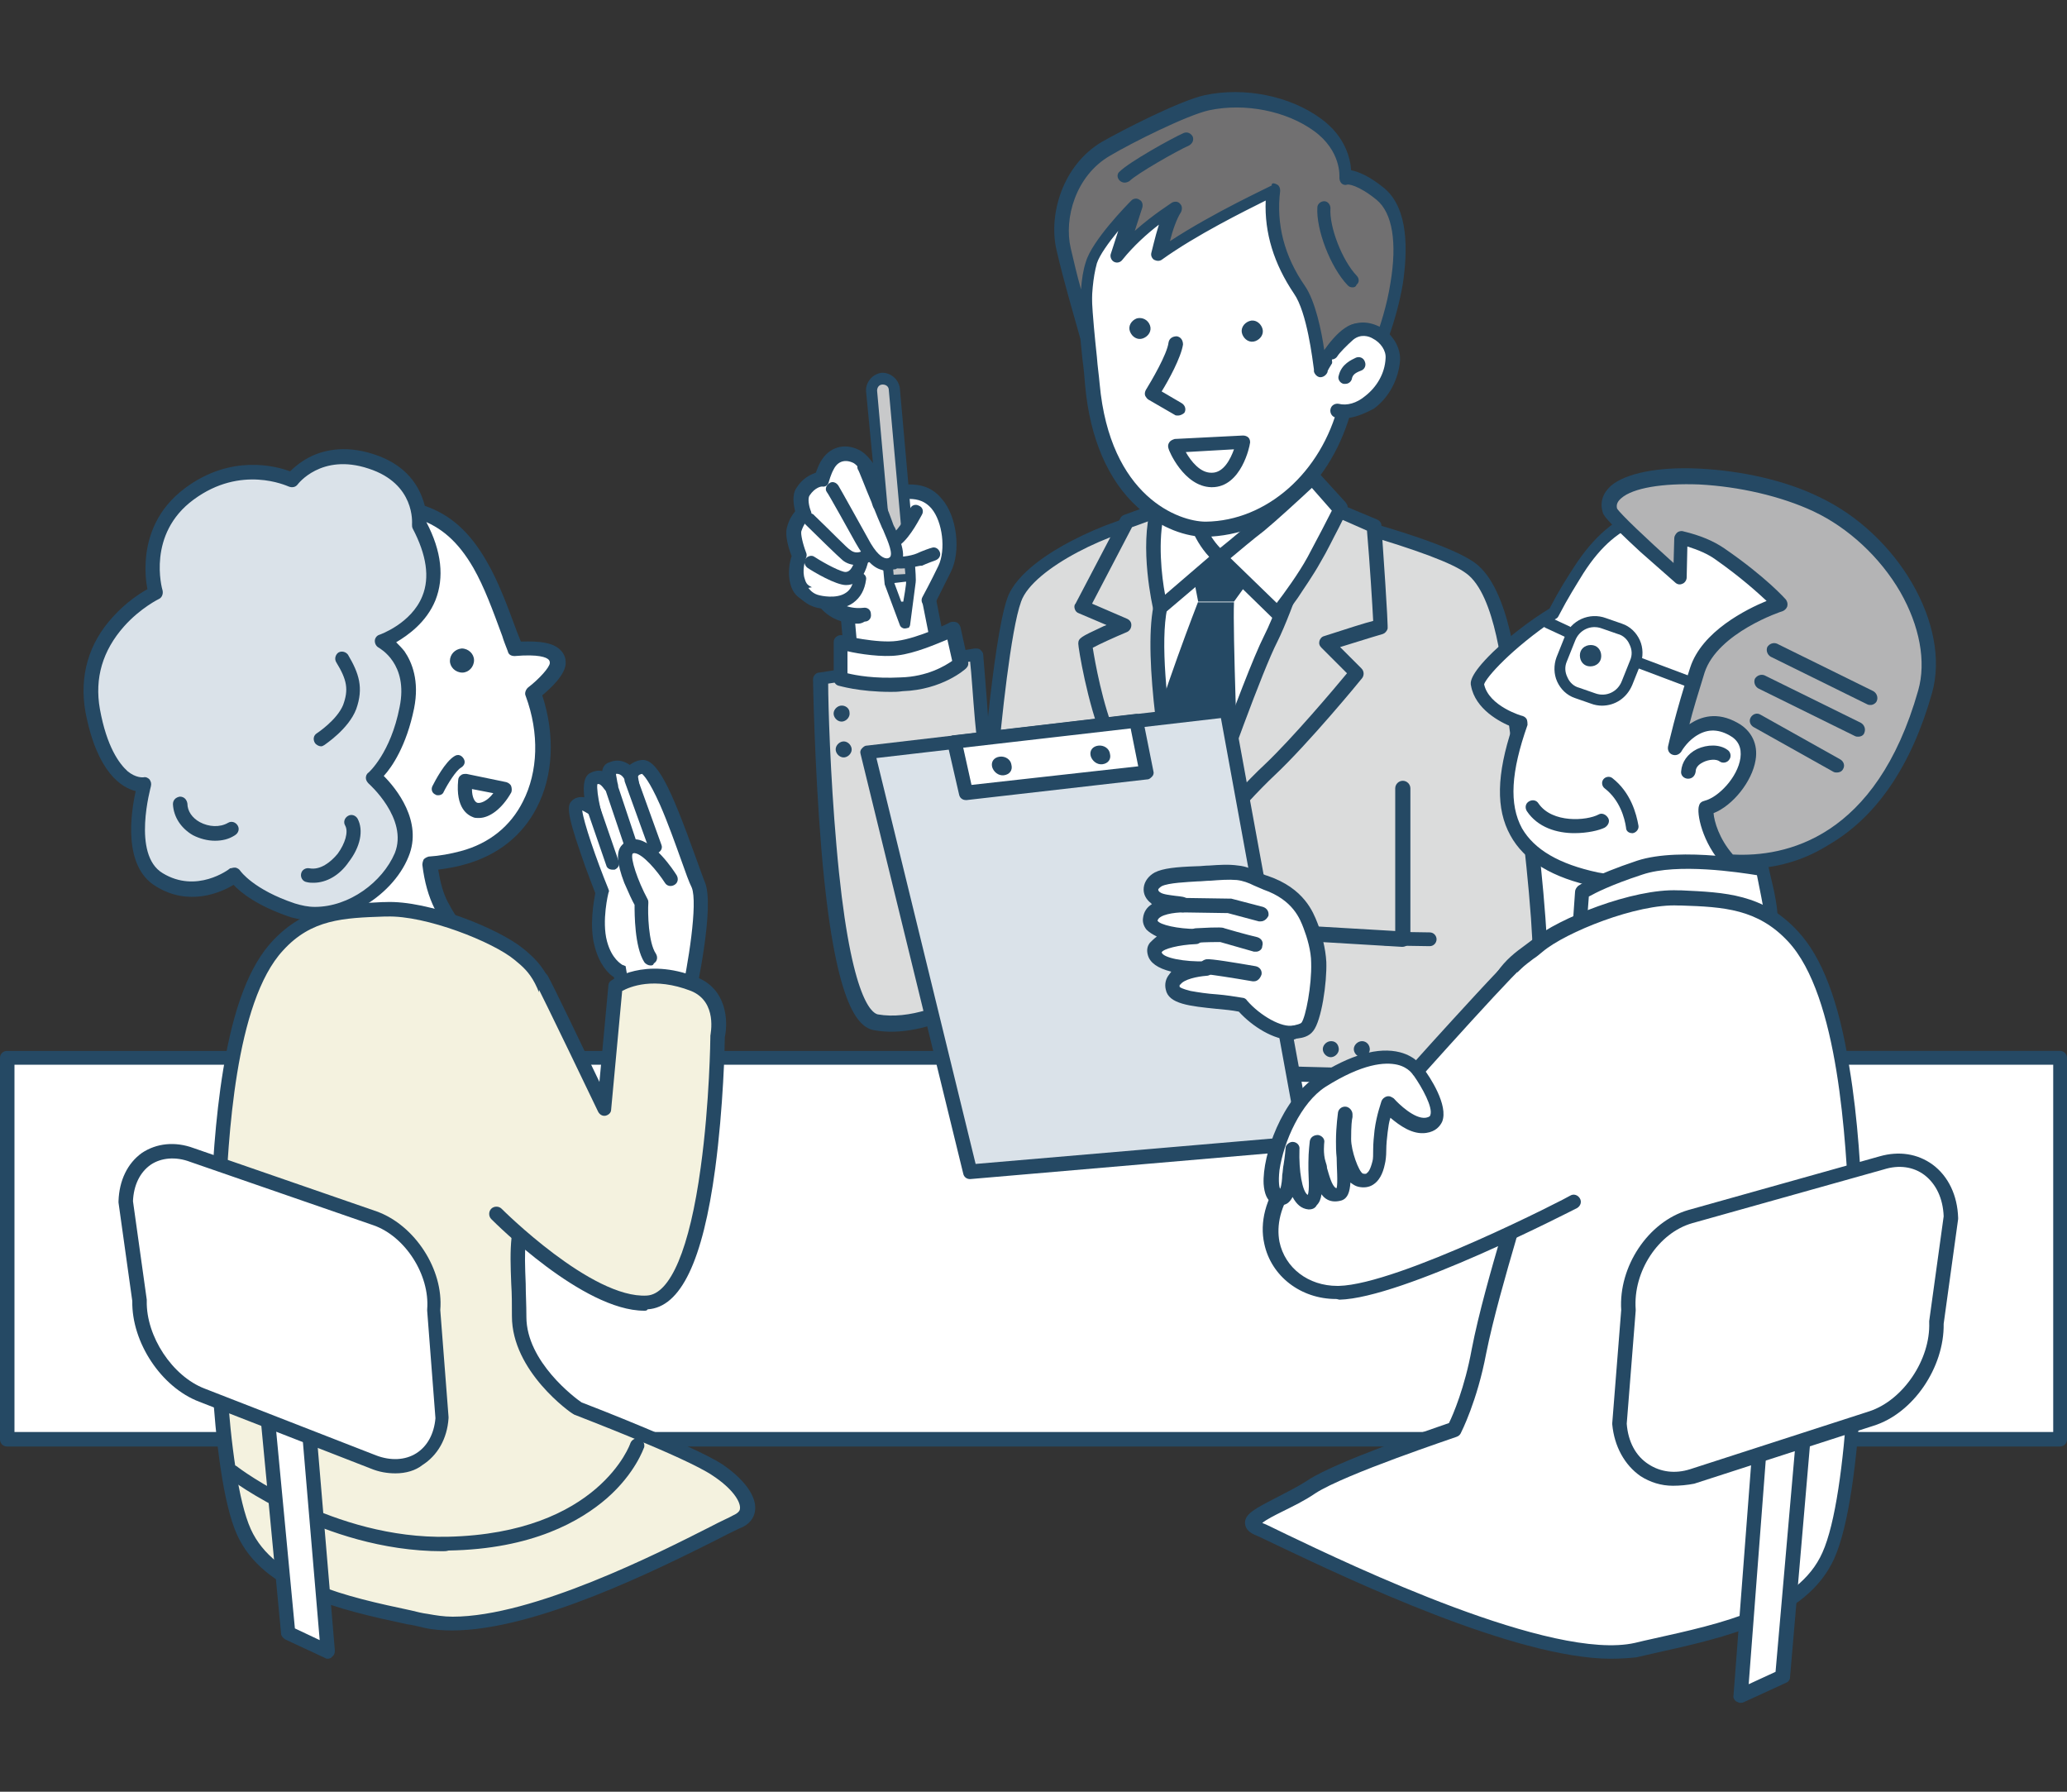 <?xml version="1.0" encoding="utf-8"?>
<!-- Generator: Adobe Illustrator 26.5.3, SVG Export Plug-In . SVG Version: 6.00 Build 0)  -->
<svg version="1.1" id="レイヤー_2" xmlns="http://www.w3.org/2000/svg" xmlns:xlink="http://www.w3.org/1999/xlink" x="0px"
	 y="0px" viewBox="0 0 300 260" style="enable-background:new 0 0 300 260;" xml:space="preserve">
<rect x="0" y="0" width="300" height="260" fill="#333333" stroke="none"/>
<style type="text/css">
	.st0{fill:#FFFFFF;}
	.st1{fill:#254964;}
	.st2{fill:#DBDCDC;}
	.st3{fill:#DAE2E9;}
	.st4{fill:#717071;}
	.st5{fill:#C8C9CA;}
	.st6{fill:#B4B4B5;}
	.st7{fill:#F4F2DF;}
</style>
<g>
	<g>
		<g>
			<g>
				<path class="st0" d="M229.3,165.6c-0.7,7.4-7.4,13.4-14.8,13.4h-30.4c-7.4,0-12.9-6-12.1-13.4l4.2-41.8
					c0.7-7.4,7.4-13.4,14.8-13.4h30.4c7.4,0,12.9,6,12.1,13.4L229.3,165.6z"/>
			</g>
			<path class="st1" d="M214.5,180.1h-30.4c-3.9,0-7.4-1.5-9.9-4.3c-2.5-2.8-3.7-6.4-3.3-10.3l4.2-41.8c0.8-7.9,7.9-14.3,15.9-14.3
				h30.4c3.9,0,7.4,1.5,9.9,4.3c2.5,2.8,3.7,6.4,3.3,10.3l-4.2,41.8l-1-0.1l1,0.1C229.6,173.6,222.5,180.1,214.5,180.1z M191,111.4
				c-6.9,0-13.1,5.6-13.8,12.5l-4.2,41.8c-0.3,3.3,0.6,6.4,2.7,8.7c2.1,2.3,5.1,3.6,8.4,3.6h30.4c6.9,0,13.1-5.6,13.8-12.5l4.2-41.8
				c0.3-3.3-0.6-6.4-2.7-8.7c-2.1-2.3-5.1-3.6-8.4-3.6H191z"/>
		</g>
		<g>
			<path class="st2" d="M149.3,139.6c0,0-1.1,5.6-1.1,8.7c0,5.4,1,27,0.5,27.9c-0.5,0.9,20.5,3.2,29.9,2.9
				c17.8-0.5,30.3-2.5,30.3-2.5s1-21.1,0.8-21.8c6.3-2,11.3-2.5,11.8-2.7c5.3-2.1-1.5-45.2-1.9-49.9c-0.4-4.2-1.5-16.3-6.2-19.7
				c-3.8-2.8-16.7-6.2-16.6-6.2c1-0.7-16.5-2.3-29-1c-6.2,0.7-18.7,6.3-20.7,11.9c-2,5.6-3.7,26.5-3.9,27.1
				c-0.2,0.6-1.7-19.2-1.7-19.2l-22.6,3.5c0,0,0.4,48.6,8,49.9C136.8,150.2,149.3,139.6,149.3,139.6z"/>
			<path class="st1" d="M177,180.2c-4.9,0-11.6-0.5-16.6-1c-3.1-0.3-6-0.7-8.2-1c-3.6-0.6-4.1-0.9-4.3-1.4c-0.2-0.3-0.2-0.7-0.1-1
				c0.2-1.2-0.1-10.9-0.3-17.3c-0.1-4.3-0.3-8.3-0.3-10.2c0-1.8,0.3-4.3,0.6-6.2c-4.1,3-13.2,8.8-20.9,7.4
				c-2.4-0.4-5.8-3.6-7.7-26.4c-1-12.2-1.2-24.4-1.2-24.5c0-0.5,0.4-1,0.9-1l22.6-3.5c0.3,0,0.6,0,0.8,0.2c0.2,0.2,0.4,0.4,0.4,0.7
				c0.2,2.6,0.5,5.9,0.7,9c0.7-6.5,1.7-14.1,2.8-17.2c1.3-3.7,6.4-6.8,9.3-8.3c4.2-2.2,9-3.9,12.3-4.2c5.2-0.5,12.1-0.7,19-0.3
				c2.7,0.1,5.3,0.4,7.2,0.6c2.4,0.3,3.2,0.5,3.6,0.9c0.1,0,0.3,0.1,0.5,0.1c3.1,0.9,12.6,3.6,16,6.1c5,3.7,6.2,15.7,6.6,20.2l0,0.2
				c0.1,0.7,0.3,2.2,0.6,4.4c0.8,6,2.3,17.1,3,26.7c1.2,16.2-0.5,19.1-2.3,19.8c-0.2,0.1-0.5,0.1-1.4,0.3c-1.8,0.3-5.4,0.9-9.7,2.3
				c0,2.5-0.3,9.6-0.8,21.1c0,0.5-0.4,0.9-0.9,1c-0.1,0-12.8,2-30.5,2.5C178.1,180.2,177.6,180.2,177,180.2z M149.8,175.6
				c3.3,0.9,20.1,2.7,28.8,2.5c15-0.4,26.3-1.9,29.4-2.4c0.4-7.8,0.9-19.6,0.8-20.7c-0.1-0.5,0.2-1,0.7-1.2
				c4.7-1.6,8.8-2.2,10.7-2.6c0.4-0.1,0.9-0.1,1-0.2c0.3-0.2,2.1-1.8,1-17.8c-0.7-9.6-2.2-20.6-3-26.6c-0.3-2.2-0.5-3.8-0.6-4.5
				l0-0.2c-0.4-3.9-1.5-15.6-5.8-18.7c-2-1.5-7.2-3.4-15.3-5.8c-0.3-0.1-0.6-0.2-0.7-0.2c-0.2-0.1-0.6-0.2-0.8-0.4
				c-2.6-0.7-17.4-1.8-28-0.7c-6.2,0.7-18.1,6.3-19.8,11.2c-1.5,4.1-2.9,17.7-3.4,23.5c-0.3,3-0.3,3.3-0.4,3.5
				c-0.2,0.5-0.6,0.8-1.1,0.7c-0.8-0.1-0.9-0.8-1-1.7c-0.1-0.5-0.1-1.2-0.2-2.2c-0.1-1.6-0.3-3.8-0.6-6.6c-0.3-3.4-0.5-6.8-0.7-8.5
				l-20.6,3.2c0,3,0.3,13.3,1.2,23.5c1.9,22.1,5.1,24.3,6,24.5c9.1,1.6,21.2-8.5,21.3-8.6c0.3-0.3,0.8-0.3,1.2-0.1
				c0.4,0.2,0.6,0.7,0.5,1.1c0,0.1-1.1,5.5-1,8.5c0,1.9,0.1,5.9,0.3,10.2C149.9,169.7,150,173.9,149.8,175.6z M149.7,176.4
				c0,0.1-0.1,0.2-0.1,0.3C149.7,176.6,149.7,176.5,149.7,176.4z M147.8,175.7C147.8,175.7,147.8,175.7,147.8,175.7
				C147.8,175.7,147.8,175.7,147.8,175.7z M208.8,155C208.8,155.1,208.8,155.1,208.8,155C208.8,155.1,208.8,155.1,208.8,155z"/>
		</g>
		<g>
			<rect x="1" y="153.5" class="st0" width="297.9" height="55.4"/>
			<path class="st1" d="M299,209.9H1c-0.6,0-1-0.5-1-1v-55.4c0-0.6,0.5-1,1-1H299c0.6,0,1,0.5,1,1v55.4
				C300,209.5,299.5,209.9,299,209.9z M2.1,207.8h295.9v-53.3H2.1V207.8z"/>
		</g>
		<g>
			<path class="st0" d="M188.2,60.2c0,0-0.8,11.3,2.2,15.9c3,4.6,2.7,4.5,2.7,4.5S180.6,96,174.5,95.2c-8-1.1-9.2-13.8-9.2-13.8
				s3.6,0.6,6.8-5.6c3.2-6.2,0.9-14.5,0.9-14.5"/>
			<path class="st1" d="M175,96.3c-0.2,0-0.4,0-0.6,0c-8.7-1.2-10.1-14.2-10.1-14.8c0-0.3,0.1-0.7,0.3-0.9c0.2-0.2,0.6-0.3,0.9-0.2
				c0.2,0,3,0.2,5.7-5.1c3-5.8,0.9-13.7,0.9-13.8c-0.2-0.5,0.2-1.1,0.7-1.3c0.5-0.2,1.1,0.2,1.3,0.7c0.1,0.4,2.4,8.8-1,15.3
				c-2.3,4.5-5,5.8-6.5,6.1c0.5,2.9,2.4,11.1,8.2,11.9c1.2,0.2,4.3-0.5,10.7-6.7c3-2.9,5.6-5.9,6.5-7c-0.3-0.5-1-1.6-2.4-3.8
				c-3.2-4.8-2.4-16.1-2.4-16.5c0-0.6,0.5-1,1.1-1c0.6,0,1,0.5,1,1.1c0,0.1-0.7,11,2,15.3c1.2,1.8,2,3.1,2.4,3.9
				c0.4,0.7,0.7,1.3,0.3,1.9c0,0,0,0,0,0.1c-0.4,0.5-3.4,4.1-7,7.7C181.7,93.9,177.8,96.3,175,96.3z"/>
		</g>
		<path class="st0" d="M165.4,79c0,0,30.7,2.8,29.8,2.5c-0.9-0.3-22.9,43.2-22.9,43.2S160.5,103,162,97.5
			C163.4,92.1,166.4,81.2,165.4,79z"/>
		<path class="st1" d="M170.9,122.7C170.8,122.7,170.8,122.7,170.9,122.7c-0.5,0-0.8-0.3-1-0.6c-3.5-8.3-3.9-19.7-3.6-27.9
			c0.2-4.7,0.6-8.8,0.9-11.4c0.6-4.7,0.8-5.1,0.9-5.2c0.2-0.3,0.6-0.5,0.9-0.4c0.6,0.1,1,0.6,0.9,1.1c0,0.1,0,0.2-0.1,0.3
			c-0.6,2.2-4,26.1,1.2,40.9c1.4-2,4.2-5.7,7.7-9.9c5.1-6,10.5-30.7,10.5-30.9c0.1-0.6,0.7-0.9,1.2-0.8c0.6,0.1,0.9,0.7,0.8,1.2
			c-0.2,1-5.6,25.5-11,31.8c-5.2,6.1-8.7,11.2-8.7,11.3C171.5,122.5,171.2,122.7,170.9,122.7z M168.8,79.3
			C168.8,79.3,168.8,79.3,168.8,79.3C168.8,79.3,168.8,79.3,168.8,79.3z M169.8,78.8C169.8,78.8,169.8,78.8,169.8,78.8
			C169.8,78.8,169.8,78.8,169.8,78.8z"/>
		<polygon class="st1" points="172.6,80.6 183.5,81.2 179.1,87.3 173.9,87.3 		"/>
		<path class="st1" d="M173.9,87.3c0,0-5.5,14.1-7.5,22.1l5.5,13.7l7.8-10.8c0,0-0.8-20.9-0.6-24.9H173.9z"/>
		<g>
			<path class="st2" d="M200.4,90.8c0.1-0.3-0.9-14.6-0.9-14.6l-7.9-3.3c0,0-4.7,14.6-7.2,19.7c-3.1,6.1-12.2,32.2-12.2,32.2
				s7.1-8.6,12-13.3c4.9-4.6,12.6-14,12.6-14l-4.3-4.3C197.4,91.6,200.4,90.8,200.4,90.8z"/>
			<path class="st1" d="M172.3,125.8c-0.2,0-0.3,0-0.5-0.1c-0.4-0.2-0.6-0.8-0.5-1.2c0.4-1.1,9.1-26.2,12.2-32.3
				c2.5-4.9,7.1-19.4,7.1-19.5c0.1-0.3,0.3-0.5,0.6-0.6c0.3-0.1,0.6-0.1,0.8,0l7.9,3.3c0.4,0.2,0.6,0.5,0.6,0.9
				c1,14.4,0.9,14.7,0.9,14.9c-0.1,0.4-0.4,0.7-0.7,0.8c0,0-2.4,0.7-6.2,1.9l3.1,3.1c0.4,0.4,0.4,1,0.1,1.4
				c-0.3,0.4-7.8,9.5-12.7,14.1c-4.8,4.5-11.8,13.1-11.9,13.2C172.9,125.7,172.6,125.8,172.3,125.8z M192.3,74.3
				c-1.1,3.5-4.7,14.4-6.9,18.8c-2.2,4.3-7.4,18.8-10.2,26.8c2.5-2.9,5.7-6.5,8.4-9c4-3.8,10-10.9,11.9-13.2l-3.7-3.7
				c-0.3-0.3-0.4-0.6-0.3-1c0.1-0.3,0.3-0.6,0.7-0.7c3.4-1.1,5.9-1.9,7.1-2.2c-0.1-2.1-0.5-8.5-0.9-13.1L192.3,74.3z M200.4,90.8
				L200.4,90.8L200.4,90.8z M199.4,90.7C199.4,90.7,199.4,90.7,199.4,90.7C199.4,90.7,199.4,90.7,199.4,90.7z"/>
		</g>
		<g>
			<path class="st2" d="M168.4,88.2c1.3-6.5,3.7-15.6,3.7-15.6l-8.5,3.1L157,88.1l6.2,2.6c0,0-5.6,2.5-5.6,2.7
				c0,0.5,1.2,8.3,3.5,13.8c2.3,5.5,11.2,17.5,11.2,17.5S166.4,98.2,168.4,88.2z"/>
			<path class="st1" d="M172.3,125.8c-0.3,0-0.6-0.1-0.8-0.4c-0.4-0.5-9-12.2-11.4-17.8c-2.3-5.6-3.6-13.6-3.6-14.2
				c0-0.8,0.4-1,3.4-2.4c0.2-0.1,0.4-0.2,0.7-0.3l-4-1.7c-0.3-0.1-0.5-0.3-0.6-0.6c-0.1-0.3-0.1-0.6,0.1-0.8l6.5-12.4
				c0.1-0.2,0.3-0.4,0.6-0.5l8.5-3.1c0.4-0.1,0.8,0,1,0.2c0.3,0.3,0.4,0.7,0.3,1c0,0.1-2.4,9.2-3.6,15.5l0,0
				c-2,9.7,3.8,35.9,3.9,36.1c0.1,0.5-0.1,1-0.6,1.2C172.6,125.8,172.4,125.8,172.3,125.8z M158.6,94c0.3,1.9,1.4,8.2,3.4,12.9
				c1.4,3.4,5.5,9.4,8.3,13.4c-1.6-8.2-4.4-24.6-2.9-32.3l0,0c0.9-4.6,2.4-10.7,3.2-13.8l-6.3,2.3l-5.8,11.1l5.1,2.2
				c0.4,0.2,0.6,0.5,0.6,0.9c0,0.4-0.2,0.8-0.6,1C161.7,92.5,159.5,93.5,158.6,94z M168.4,88.2L168.4,88.2L168.4,88.2z"/>
		</g>
		<g>
			<path class="st0" d="M168.1,73.7l4.7-2.7c0,0-0.1,6.1,4.2,9.9l-8.6,7.3C168.4,88.2,166.4,79.5,168.1,73.7z"/>
			<path class="st1" d="M168.4,89.3c-0.1,0-0.2,0-0.3-0.1c-0.3-0.1-0.6-0.4-0.7-0.7c-0.1-0.4-2.1-9.1-0.3-15.1
				c0.1-0.3,0.2-0.5,0.5-0.6l4.7-2.7c0.3-0.2,0.7-0.2,1,0c0.3,0.2,0.5,0.5,0.5,0.9c0,0.1,0,5.7,3.9,9.1c0.2,0.2,0.3,0.5,0.3,0.8
				c0,0.3-0.1,0.6-0.4,0.8l-8.6,7.3C168.9,89.2,168.6,89.3,168.4,89.3z M169,74.4c-1,4-0.4,9.3,0.1,11.9l6.4-5.5
				c-2.5-2.7-3.4-6.1-3.6-8.2L169,74.4z"/>
		</g>
		<g>
			<path class="st0" d="M177,80.9l8.3,8.1c0.2,0.1,3.6-4.5,5.3-7.7c1.9-3.4,3.9-7.4,3.8-7.4l-4.1-4.6c0,0-5.5,5-7.7,6.9
				C180.5,78.1,177,80.9,177,80.9z"/>
			<path class="st1" d="M185.4,90c-0.1,0-0.3,0-0.4-0.1c-0.1,0-0.2-0.1-0.3-0.2l-8.3-8.1c-0.2-0.2-0.3-0.5-0.3-0.8
				c0-0.3,0.1-0.6,0.4-0.8c0,0,3.5-2.8,5.6-4.7c2.2-1.9,7.6-6.8,7.7-6.9c0.2-0.2,0.5-0.3,0.7-0.3c0.3,0,0.5,0.1,0.7,0.3l4.1,4.5
				c0.1,0.1,0.1,0.2,0.2,0.3c0.2,0.5,0.1,0.8-0.3,1.6c-0.2,0.4-0.5,1-0.9,1.8c-0.8,1.5-1.7,3.4-2.6,4.9c-1.1,2-2.6,4.1-3.3,5.2
				c-0.5,0.7-1,1.4-1.4,1.9C186.3,89.5,185.9,90,185.4,90z M178.6,81l6.7,6.5c1-1.3,3.2-4.3,4.5-6.7c1.5-2.8,2.9-5.5,3.5-6.7
				l-2.9-3.3c-1.6,1.5-5.2,4.8-6.9,6.2C181.8,78.3,179.8,80,178.6,81z"/>
		</g>
		<g>
			<path class="st2" d="M203.6,114.3v21.9l-18.3-1.1c0,0,1.9,6.2,1.7,9.6c-0.3,6.4-2.3,11-2.3,11s35.5,2.1,37.8-4.9"/>
			<path class="st1" d="M196.4,157.1c-6.5,0-11.6-0.3-11.7-0.3c-0.4,0-0.7-0.2-0.9-0.5c-0.2-0.3-0.2-0.7-0.1-1c0,0,1.9-4.5,2.2-10.6
				c0.2-3.1-1.7-9.2-1.7-9.2c-0.1-0.4,0-0.7,0.2-1s0.6-0.5,1-0.4l17.1,1v-20.7c0-0.6,0.5-1.1,1.1-1.1c0.6,0,1.1,0.5,1.1,1.1v21.9
				c0,0.3-0.1,0.6-0.4,0.8c-0.2,0.2-0.5,0.3-0.8,0.3l-16.7-1c0.6,2.1,1.5,5.9,1.3,8.4c-0.2,4.4-1.2,8-1.8,9.9
				c2.9,0.1,9.6,0.4,16.4,0.1c16.3-0.6,18.5-3.4,18.7-4.3c0.2-0.6,0.8-0.9,1.4-0.7c0.6,0.2,0.9,0.8,0.7,1.4c-0.7,2-3.2,3.5-7.7,4.5
				c-3.3,0.7-7.7,1.2-13.1,1.4C200.7,157.1,198.5,157.1,196.4,157.1z"/>
		</g>
		<path class="st1" d="M123.3,103.4c0.1,0.6-0.4,1.2-1,1.3c-0.6,0.1-1.2-0.4-1.3-1c-0.1-0.6,0.4-1.2,1-1.3
			C122.7,102.3,123.3,102.8,123.3,103.4z"/>
		<path class="st1" d="M194.3,152.1c0.1,0.6-0.4,1.2-1,1.3c-0.6,0.1-1.2-0.4-1.3-1c-0.1-0.6,0.4-1.2,1-1.3
			C193.7,151,194.2,151.4,194.3,152.1z"/>
		<path class="st1" d="M198.8,152.1c0.1,0.6-0.4,1.2-1,1.3c-0.6,0.1-1.2-0.4-1.3-1c-0.1-0.6,0.4-1.2,1-1.3
			C198.1,151,198.7,151.4,198.8,152.1z"/>
		<path class="st1" d="M123.6,108.6c0.1,0.6-0.4,1.2-1,1.3c-0.6,0.1-1.2-0.4-1.3-1c-0.1-0.6,0.4-1.2,1-1.3
			C122.9,107.5,123.5,108,123.6,108.6z"/>
		<g>
			<line class="st3" x1="201.1" y1="136.2" x2="207.5" y2="136.3"/>
			<path class="st1" d="M207.5,137.3C207.5,137.3,207.5,137.3,207.5,137.3l-6.4-0.1c-0.6,0-1-0.5-1-1c0-0.6,0.5-1,1-1l6.4,0.1
				c0.6,0,1,0.5,1,1C208.5,136.8,208.1,137.3,207.5,137.3z"/>
		</g>
		<g>
			<path class="st0" d="M157.6,36c-0.9,4.7,0.3,13.4,0.9,19.9c1.6,17.2,12.3,21,16.4,20.9c9.4-0.1,17.7-7.5,20.3-17.9
				c1.4-5.4,3-14.6,1.2-20.8c-1.9-6.2-13.8-16.2-23.4-13.6C163.4,27.2,159.3,27.5,157.6,36z"/>
			<path class="st1" d="M174.9,77.9c-2.5,0-6.4-1.1-9.8-4.3c-4.3-3.9-6.9-10-7.6-17.6c-0.1-1.2-0.2-2.5-0.4-3.9
				c-0.6-5.8-1.3-12.4-0.5-16.3c1.6-8.4,5.7-9.4,13.8-11.6c0.7-0.2,1.5-0.4,2.3-0.6c10.3-2.8,22.7,7.7,24.7,14.3
				c2.1,7-0.1,17.3-1.2,21.4c-1.4,5.3-4.1,10-8,13.4C184.4,76,179.8,77.8,174.9,77.9C174.9,77.9,174.9,77.9,174.9,77.9z M176.4,25.1
				c-1,0-2,0.1-3.1,0.4c-0.8,0.2-1.6,0.4-2.3,0.6c-8,2.1-10.9,2.9-12.3,10l0,0c-0.7,3.6-0.1,10.1,0.5,15.7c0.1,1.4,0.3,2.7,0.4,3.9
				c1.5,16.4,11.5,20,15.4,20c0,0,0,0,0,0c8.8-0.1,16.8-7.1,19.3-17.1c1-3.9,3.1-13.8,1.2-20.3c-0.9-2.9-4.3-6.8-8.4-9.5
				C184.8,27.4,180.7,25.1,176.4,25.1z M157.6,36L157.6,36L157.6,36z"/>
		</g>
		<g>
			<path class="st0" d="M180.5,64.1c0,0-1.1,5.6-4.6,5.5c-3.4-0.1-5.3-5-5.3-5L180.5,64.1z"/>
			<path class="st1" d="M175.9,70.7c0,0-0.1,0-0.1,0c-4-0.1-6.2-5.4-6.2-5.6c-0.1-0.3-0.1-0.6,0.1-0.9c0.2-0.3,0.5-0.4,0.8-0.5
				l9.9-0.5c0.3,0,0.6,0.1,0.8,0.3s0.3,0.6,0.2,0.9C181.4,64.6,180.2,70.7,175.9,70.7z M172.1,65.6c0.8,1.4,2.1,3,3.7,3
				c0,0,0,0,0.1,0c1.7,0,2.7-2,3.2-3.4L172.1,65.6z"/>
		</g>
		<g>
			<path class="st0" d="M171,59.3l-3.8-2.2c0,0,3.1-5,3.5-7.3"/>
			<path class="st1" d="M171,60.3c-0.2,0-0.4,0-0.5-0.1l-3.8-2.2c-0.2-0.1-0.4-0.4-0.5-0.6c-0.1-0.3,0-0.6,0.1-0.8
				c0.8-1.3,3.1-5.2,3.3-6.9c0.1-0.6,0.6-0.9,1.2-0.9c0.6,0.1,0.9,0.6,0.9,1.2c-0.3,1.9-2.1,5.2-3.1,6.8l2.9,1.7
				c0.5,0.3,0.7,0.9,0.4,1.4C171.7,60.1,171.3,60.3,171,60.3z"/>
		</g>
		<path class="st1" d="M183.2,47.6c0.3,0.8-0.2,1.6-1,1.9c-0.8,0.3-1.6-0.2-1.9-1c-0.3-0.8,0.2-1.6,1-1.9
			C182.1,46.3,182.9,46.8,183.2,47.6z"/>
		<path class="st1" d="M166.9,47.2c0.3,0.8-0.2,1.6-1,1.9c-0.8,0.3-1.6-0.2-1.9-1c-0.3-0.8,0.2-1.6,1-1.9
			C165.8,46,166.6,46.4,166.9,47.2z"/>
		<g>
			<path class="st4" d="M158.4,38.1c-1.3,4.5-0.7,10.7-0.7,10.7s-2.4-8.1-3.4-12.7c-1-4.6,0.7-11.3,6.2-14.4
				c3-1.8,11.2-5.9,14.7-6.7c5.7-1.2,11.9,0.3,16,3.2c4.5,3.3,4,7.6,4,7.6s1.8-0.3,5.1,2.5c6,5,0.9,21-2.1,25.8c0,0,0.9-8.3-2.6-5.7
				c-2.3,1.7-4.5,5.7-4.1,5.3c0,0-0.9-8.5-3.1-11.7c-3.7-5.5-4.2-10.6-3.8-14.5c0,0-10.2,4.6-16.7,9.4c0,0,1-5,2.4-6.9
				c0,0-5.2,3-8.3,7.3l2.6-7.7C164.7,29.6,159.2,35.2,158.4,38.1z"/>
			<path class="st1" d="M198.3,55c-0.1,0-0.2,0-0.3-0.1c-0.4-0.1-0.7-0.6-0.6-1c0.3-2.5,0-4.9-0.4-5.1c0,0-0.2,0-0.6,0.3
				c-1.6,1.2-3.3,3.9-3.7,4.7c0,0.2-0.1,0.4-0.3,0.6c-0.3,0.3-0.7,0.4-1,0.3c-0.3-0.1-0.6-0.4-0.7-0.8c0-0.1,0-0.2,0-0.3
				c-0.2-1.4-1-8.3-2.9-11c-2.9-4.3-4.3-8.8-4.1-13.5c-3,1.5-10.1,5-15.1,8.6c-0.3,0.2-0.7,0.2-1.1,0c-0.3-0.2-0.5-0.6-0.4-1
				c0.1-0.3,0.5-2.2,1.1-4.1c-1.7,1.3-3.7,3.1-5.3,5.1c-0.3,0.4-0.8,0.5-1.2,0.3c-0.4-0.2-0.6-0.7-0.5-1.1l1.1-3.4
				c-1.4,1.7-2.7,3.5-3.1,4.7c-1.2,4.3-0.6,10.3-0.6,10.3c0,0.5-0.3,0.9-0.8,1c-0.5,0.1-1-0.2-1.1-0.7c0-0.1-2.4-8.2-3.4-12.7
				c-1.1-5,0.9-12.1,6.6-15.5c2.8-1.6,11.3-6,15-6.8c5.7-1.2,12.3,0.1,16.8,3.4c3.6,2.6,4.3,5.9,4.4,7.5c1,0.2,2.6,0.8,4.8,2.6
				c3.6,3,3.4,9.2,2.7,13.9c-0.9,5.3-3,10.7-4.5,13.2C198.9,54.9,198.6,55,198.3,55z M184.8,26.6c0.2,0,0.4,0.1,0.6,0.2
				c0.3,0.2,0.4,0.5,0.4,0.9c-0.6,4.8,0.6,9.5,3.6,13.8c1.5,2.2,2.4,6.5,2.8,9.3c0.7-1,1.8-2.4,3-3.2c1.3-0.9,2.2-0.7,2.7-0.4
				c0.7,0.4,1.2,1.3,1.4,2.8c1-2.5,2-5.7,2.5-8.9c1-5.9,0.3-10.2-2-12.1c-2.7-2.2-4.2-2.3-4.3-2.2c-0.3,0.1-0.6,0-0.8-0.2
				c-0.2-0.2-0.3-0.5-0.3-0.8c0-0.2,0.3-3.9-3.7-6.8c-4-2.9-10-4.1-15.2-3c-3.2,0.7-11.2,4.7-14.4,6.6c-5,2.9-6.7,9.1-5.7,13.4
				c0.4,1.7,0.9,3.9,1.5,6c0.1-1.4,0.3-2.8,0.7-4l0.9,0.3l-0.9-0.3c0.9-3.1,6-8.3,6.6-8.9c0.3-0.3,0.8-0.4,1.2-0.1
				c0.4,0.2,0.5,0.7,0.4,1.1l-1.1,3.4c2.7-2.4,5.3-4,5.4-4.1c0.4-0.2,0.9-0.2,1.2,0.2c0.3,0.3,0.3,0.8,0.1,1.2
				c-0.6,0.9-1.2,2.6-1.6,4.2c6.4-4.2,14.5-7.9,14.8-8.1C184.5,26.7,184.7,26.6,184.8,26.6z M195.4,26.8"/>
		</g>
		<g>
			<path class="st0" d="M194,59.5c3.4,0.7,7.7-2.8,8.1-7.5c0.2-3-3.7-5.8-6.4-3.6c-1,0.8-2.1,2-2.5,2.6"/>
			<path class="st1" d="M195,60.7c-0.4,0-0.8,0-1.1-0.1c-0.6-0.1-0.9-0.7-0.8-1.2c0.1-0.6,0.7-0.9,1.2-0.8c1.2,0.3,2.6-0.1,3.8-1.1
				c1.7-1.3,2.9-3.3,3-5.5c0.1-1.1-0.7-2.3-1.9-2.9c-0.5-0.3-1.7-0.7-2.8,0.2c-0.9,0.8-2,1.9-2.3,2.4c-0.3,0.5-1,0.6-1.4,0.3
				c-0.5-0.3-0.6-1-0.3-1.4c0.5-0.7,1.7-2,2.7-2.8c1.4-1.2,3.3-1.3,5.1-0.4c1.9,1,3.1,3,3,4.9c-0.2,2.7-1.6,5.4-3.8,7
				C197.9,60.1,196.4,60.7,195,60.7z"/>
		</g>
		<g>
			<path class="st0" d="M197.2,52.8c-0.7,0.3-1.6,0.7-1.9,1.9"/>
			<path class="st1" d="M195.3,55.7c-0.1,0-0.2,0-0.3,0c-0.5-0.1-0.9-0.7-0.7-1.2c0.4-1.7,1.9-2.3,2.5-2.6c0.5-0.2,1.1,0,1.3,0.6
				c0.2,0.5,0,1.1-0.6,1.3c-0.8,0.3-1.2,0.6-1.3,1.2C196.1,55.4,195.7,55.7,195.3,55.7z"/>
		</g>
		<path class="st1" d="M196.3,41.7c-0.3,0-0.5-0.1-0.7-0.3c-2.5-2.6-4.6-8.1-4.4-11.3c0-0.5,0.5-0.9,1-0.9c0.5,0,0.9,0.5,0.9,1
			c-0.2,2.7,1.7,7.6,3.8,9.8c0.4,0.4,0.4,1,0,1.3C196.8,41.6,196.6,41.7,196.3,41.7z"/>
		<path class="st1" d="M163.2,26.5c-0.2,0-0.5-0.1-0.7-0.3c-0.4-0.4-0.4-1,0-1.3c1.4-1.4,7.5-4.8,9.3-5.6c0.5-0.2,1,0,1.3,0.5
			c0.2,0.5,0,1-0.5,1.3c-1.8,0.8-7.6,4.1-8.7,5.2C163.7,26.4,163.5,26.5,163.2,26.5z"/>
		<g>
			<polyline class="st0" points="122.9,88 123.8,98 136.9,96.9 134.3,83.7 			"/>
			<path class="st1" d="M123.8,99.1c-0.5,0-1-0.4-1-0.9l-0.9-10c-0.1-0.6,0.4-1.1,0.9-1.1c0.6-0.1,1.1,0.4,1.1,0.9l0.8,9l10.9-0.9
				l-2.4-12.1c-0.1-0.6,0.3-1.1,0.8-1.2c0.6-0.1,1.1,0.3,1.2,0.8l2.6,13.2c0.1,0.3,0,0.6-0.2,0.8c-0.2,0.2-0.4,0.4-0.7,0.4
				L123.8,99.1C123.9,99.1,123.9,99.1,123.8,99.1z"/>
		</g>
		<g>
			<g>
				<path class="st0" d="M134.8,87.4c0,0,1.2-2.2,2.3-4.6c1.3-2.6,0.8-7.2-1.2-9.5c-2.1-2.4-4.6-1.5-5-1.8c-0.5-0.4-1.5,0.1-3.4-1.4
					c-1-0.9-2-3-3.3-3.6c-1.8-0.9-3.4-0.2-4.2,1.3c-0.5,0.8-0.8,2-0.8,2s-1.5,0-2.7,1.8c-0.7,1.1,0.1,3.2,0.1,3.2s-0.9,0.5-1.4,2.3
					c-0.3,1.1,0.8,3.7,0.8,3.7s-0.7,2.1-0.3,3.7c0.4,1.4,1.1,1.5,2,2.3c0.5,0.4,1.6,0.1,2,0.6c1.4,1.6,3.5,2.3,5.5,2"/>
				<path class="st1" d="M124.4,90.5c-2.1,0-4.1-0.8-5.4-2.4c-0.1,0-0.3,0-0.4-0.1c-0.5-0.1-1-0.1-1.5-0.5c-0.2-0.2-0.4-0.3-0.6-0.4
					c-0.7-0.5-1.4-0.9-1.8-2.4c-0.4-1.5-0.1-3.2,0.2-4c-0.4-1-1-2.9-0.7-4.1c0.3-1.2,0.8-1.9,1.2-2.4c-0.2-0.9-0.5-2.4,0.2-3.4
					c0.8-1.3,1.9-1.9,2.8-2.2c0.2-0.5,0.4-1.1,0.7-1.6c1.2-2.1,3.4-2.8,5.6-1.7c1,0.5,1.7,1.5,2.4,2.4c0.4,0.5,0.8,1.1,1.1,1.3
					c1,0.9,1.7,1,2.2,1c0.3,0,0.6,0.1,0.9,0.3c0.1,0,0.2,0,0.3,0c1.1,0,3.3-0.1,5.1,2.1c2.2,2.5,2.8,7.6,1.3,10.6
					c-1.2,2.4-2.3,4.6-2.3,4.6c-0.3,0.5-0.9,0.7-1.4,0.4c-0.5-0.3-0.7-0.9-0.4-1.4c0,0,1.2-2.2,2.3-4.5c1.1-2.3,0.6-6.4-1-8.3
					c-1.2-1.4-2.6-1.4-3.5-1.4c-0.5,0-0.9,0-1.3-0.2c-0.1,0-0.1,0-0.2,0c-0.7-0.1-1.8-0.2-3.3-1.5c-0.5-0.4-1-1.1-1.4-1.7
					c-0.5-0.7-1.1-1.5-1.6-1.8c-1.2-0.6-2.3-0.3-2.9,0.9c-0.4,0.7-0.7,1.8-0.7,1.8c-0.1,0.5-0.5,0.8-1,0.7c-0.1,0-1,0.1-1.8,1.3
					c-0.3,0.4-0.1,1.6,0.2,2.3c0.2,0.5,0,1-0.4,1.2c-0.1,0.1-0.6,0.5-1,1.7c-0.1,0.4,0.2,1.8,0.7,3.1c0.1,0.2,0.1,0.5,0,0.7
					c-0.2,0.5-0.6,2-0.2,3.1c0.2,0.7,0.4,0.9,1,1.2c0.2,0.1,0.4,0.3,0.7,0.5c0.1,0,0.3,0.1,0.5,0.1c0.5,0.1,1.2,0.1,1.7,0.7
					c1.1,1.3,2.8,1.9,4.6,1.7c0.6-0.1,1.1,0.3,1.1,0.9c0.1,0.6-0.3,1.1-0.9,1.1C125,90.5,124.7,90.5,124.4,90.5z M117.1,75.7
					L117.1,75.7L117.1,75.7z M130.3,72.4L130.3,72.4C130.3,72.4,130.3,72.4,130.3,72.4z"/>
			</g>
			<g>
				<path class="st0" d="M124.8,84c-0.6,4.6-6.1,3.3-6.1,3.3c-1.3-0.3-2-1.1-2.5-1.8"/>
				<path class="st1" d="M120.5,88.4c-1,0-1.8-0.2-1.9-0.2c-1.6-0.4-2.5-1.4-3-2.1c-0.3-0.4-0.2-1,0.2-1.3c0.4-0.3,1-0.2,1.3,0.2
					c0.4,0.6,0.9,1.2,1.9,1.4c0,0,0,0,0,0c0,0,2.4,0.6,3.8-0.4c0.6-0.4,1-1.1,1.1-2.1c0.1-0.5,0.5-0.9,1-0.8c0.5,0.1,0.9,0.5,0.8,1
					c-0.2,1.5-0.8,2.6-1.9,3.4C122.8,88.2,121.5,88.4,120.5,88.4z"/>
			</g>
			<g>
				<g>
					<path class="st1" d="M127.9,54.3c-1.2,0.1-2.1,1.2-2,2.4c0,0,2.6,27.9,2.6,28l1.1,2.8l1.2,3.1c0.1,0.2,0.3,0.4,0.6,0.3
						c0.1,0,0.2-0.1,0.3-0.1c0.1-0.1,0.1-0.2,0.2-0.3l0.5-3.4l0.4-2.7c0.1-0.2-2.4-28.1-2.4-28.1C130.2,55.1,129.1,54.2,127.9,54.3z
						"/>
					<path class="st1" d="M131.3,91.2c-0.3,0-0.6-0.2-0.7-0.5l-2.2-5.9c0,0,0-0.1-2.7-28c-0.1-1.3,0.9-2.5,2.2-2.7
						c1.3-0.1,2.5,0.9,2.7,2.2c2.2,24.5,2.4,27.7,2.3,28.2l0,0l-0.8,6.1c0,0.2-0.1,0.3-0.2,0.5C131.7,91.1,131.6,91.2,131.3,91.2
						C131.4,91.2,131.4,91.2,131.3,91.2z M128.8,84.6l2.2,5.9c0,0.1,0.2,0.2,0.3,0.2c0.1,0,0.1,0,0.1-0.1c0,0,0.1-0.1,0.1-0.2
						l0.8-6.1c0-0.9-1.7-20.5-2.4-28c-0.1-1.1-1-1.8-2.1-1.7h0c-1.1,0.1-1.8,1-1.7,2.1C127.1,66,128.8,83.8,128.8,84.6z"/>
				</g>
				<path class="st0" d="M131.1,87.3l-0.3,0l-1-2.7l1.7-0.2C131.6,84.5,131.1,87.3,131.1,87.3z"/>
				<path class="st5" d="M129.7,83.4l-2.4-26.7c0-0.5,0.3-0.9,0.8-0.9c0.5,0,0.9,0.3,0.9,0.8l2.4,26.7L129.7,83.4z"/>
			</g>
			<g>
				<path class="st0" d="M133,74.2c0,0-1.5,3-2.9,4c-0.9,0.7-1.9,2.3-1,3c1,0.7,3.7,0.2,4.4-0.2c0.6-0.2,2-0.8,2-0.8"/>
				<path class="st1" d="M130.7,82.5c-0.8,0-1.5-0.1-2.1-0.5c-0.5-0.4-0.8-0.9-0.8-1.6c0-1.1,0.9-2.3,1.7-2.9c1-0.7,2.2-2.9,2.6-3.7
					c0.2-0.5,0.8-0.7,1.3-0.4c0.5,0.2,0.7,0.8,0.4,1.3c-0.2,0.3-1.6,3.2-3.2,4.4c-0.7,0.5-1.1,1.3-1,1.5l0,0c0,0,0,0,0,0
					c0.5,0.4,2.6,0.1,3.5-0.3c0.6-0.3,2-0.8,2.1-0.8c0.5-0.2,1,0.1,1.2,0.6c0.2,0.5-0.1,1-0.6,1.2c0,0-1.4,0.5-2,0.8
					C133.6,82,132.1,82.5,130.7,82.5z M129.7,80.5L129.7,80.5L129.7,80.5z"/>
			</g>
			<g>
				<path class="st0" d="M117.7,81.6c0,0,3.7,2.3,5,2.4c1.4,0,2-1.4,2.4-2.8"/>
				<path class="st1" d="M122.8,84.9C122.8,84.9,122.7,84.9,122.8,84.9c-1.5,0-4.7-1.9-5.6-2.5c-0.4-0.3-0.6-0.9-0.3-1.3
					c0.3-0.4,0.9-0.6,1.3-0.3c1.7,1.1,3.9,2.2,4.5,2.2c0.4,0,1-0.2,1.5-2.1c0.1-0.5,0.7-0.8,1.2-0.6c0.5,0.1,0.8,0.7,0.6,1.2
					C125.8,82.4,125.1,84.9,122.8,84.9z"/>
			</g>
			<g>
				<path class="st0" d="M117.6,75.4c0,0,4.8,4.7,5.3,5.1c1.2,0.9,2.6,0.6,3.7-0.4"/>
				<path class="st1" d="M124.4,82c-0.7,0-1.5-0.2-2.1-0.7c-0.5-0.4-4.3-4.1-5.4-5.2c-0.4-0.4-0.4-1,0-1.3c0.4-0.4,1-0.4,1.3,0
					c2.3,2.2,4.8,4.8,5.2,5c1,0.8,2,0.1,2.5-0.4c0.4-0.4,1-0.3,1.3,0.1c0.4,0.4,0.3,1-0.1,1.3C126.4,81.6,125.4,82,124.4,82z"/>
			</g>
			<g>
				<path class="st0" d="M125.3,67.5c0,0,1,2.7,1.9,4.8c0.5,1.1,1,2.4,1.5,3.4c1,2.4,2.2,4.9,0.9,5.8c-1.3,0.9-2.8-0.1-4.5-3.2
					c-0.5-0.9-4.2-7.5-4.2-7.5"/>
				<path class="st1" d="M128.6,82.8c-0.2,0-0.4,0-0.6-0.1c-1.3-0.3-2.5-1.6-3.8-3.9c-0.5-0.9-4.1-7.4-4.2-7.4
					c-0.3-0.4-0.1-1,0.4-1.3c0.4-0.3,1-0.1,1.3,0.4c0.2,0.3,3.7,6.6,4.2,7.5c1.3,2.5,2.2,2.9,2.6,3c0.1,0,0.3,0.1,0.6-0.1
					c0.6-0.4-0.2-2.3-0.8-3.7c-0.1-0.3-0.3-0.6-0.4-0.9c-0.3-0.7-0.7-1.6-1-2.4c-0.2-0.3-0.3-0.7-0.4-1c-0.9-2.1-1.9-4.8-2-4.8
					c-0.2-0.5,0.1-1,0.5-1.2c0.5-0.2,1,0.1,1.2,0.5c0,0,1,2.7,1.9,4.8c0.1,0.3,0.3,0.6,0.4,1c0.4,0.8,0.7,1.7,1,2.5
					c0.1,0.3,0.2,0.6,0.4,0.9c1,2.3,2,4.8,0.1,6C129.6,82.6,129.1,82.8,128.6,82.8z"/>
			</g>
		</g>
		<g>
			<path class="st0" d="M122,93.2c0,0,5.2,1.2,8.2,0.8c3.3-0.4,8-2.8,8-2.8l1.1,5c0,0-3.1,2.8-8.6,3c-5.5,0.2-8.7-0.8-8.7-0.8V93.2z
				"/>
			<path class="st1" d="M129.3,100.4c-4.7,0-7.5-0.9-7.6-0.9c-0.4-0.1-0.7-0.5-0.7-1v-5.3c0-0.3,0.1-0.6,0.4-0.8
				c0.2-0.2,0.6-0.3,0.9-0.2c0.1,0,5,1.2,7.9,0.8c3.1-0.4,7.6-2.6,7.7-2.7c0.3-0.1,0.6-0.1,0.9,0c0.3,0.1,0.5,0.4,0.6,0.7l1.1,5
				c0.1,0.4,0,0.7-0.3,1c-0.1,0.1-3.4,3.1-9.2,3.3C130.3,100.4,129.8,100.4,129.3,100.4z M123,97.7c1.2,0.3,3.9,0.8,7.7,0.6
				c3.9-0.1,6.5-1.7,7.5-2.4l-0.7-3.1c-1.7,0.7-4.7,2-7.2,2.3c-2.3,0.3-5.6-0.2-7.3-0.6V97.7z"/>
		</g>
		<g>
			<g>
				<polygon class="st3" points="189.5,165.8 140.8,170 125.9,109.1 178,103 				"/>
				<path class="st1" d="M140.8,171.1c-0.5,0-0.9-0.3-1-0.8l-14.9-60.9c-0.1-0.3,0-0.6,0.2-0.8c0.2-0.2,0.4-0.4,0.7-0.4l52.1-6.1
					c0.5-0.1,1,0.3,1.1,0.8l11.5,62.8c0.1,0.3,0,0.6-0.2,0.8c-0.2,0.2-0.4,0.4-0.7,0.4L140.8,171.1
					C140.9,171.1,140.8,171.1,140.8,171.1z M127.2,110l14.4,58.9l46.7-4l-11.1-60.7L127.2,110z"/>
			</g>
			<g>
				<polygon class="st0" points="166.5,112.1 140.2,115 138.5,107.6 165,104.5 				"/>
				<path class="st1" d="M140.2,116.1c-0.5,0-0.9-0.3-1-0.8l-1.7-7.4c-0.1-0.3,0-0.6,0.2-0.8c0.2-0.2,0.4-0.4,0.7-0.4l26.4-3.1
					c0.5-0.1,1,0.3,1.1,0.8l1.5,7.5c0.1,0.3,0,0.6-0.2,0.8c-0.2,0.2-0.4,0.4-0.7,0.4l-26.2,3C140.3,116.1,140.3,116.1,140.2,116.1z
					 M139.8,108.5l1.2,5.4l24.2-2.7l-1.1-5.5L139.8,108.5z"/>
			</g>
			<g>
				<path class="st1" d="M146.8,111c0.2,0.8-0.3,1.4-1.1,1.5c-0.8,0.1-1.5-0.5-1.7-1.2c-0.2-0.8,0.3-1.4,1.1-1.5
					C145.9,109.7,146.7,110.2,146.8,111z"/>
				<path class="st1" d="M161.1,109.4c0.2,0.8-0.3,1.4-1.1,1.5c-0.8,0.1-1.5-0.5-1.7-1.2c-0.2-0.8,0.3-1.4,1.1-1.5
					C160.2,108.1,161,108.6,161.1,109.4z"/>
			</g>
		</g>
		<g>
			<g>
				<path class="st0" d="M189.8,149c-0.4,0.5-1.1,0.6-1.8,0.8c-2.2,0.5-5.8-1.7-7.7-4c-4.2-0.7-9.7-0.6-10.1-2.4
					c-0.5-2.7,4.9-3,4.9-3s-6.9,0.3-7.5-2.1c-0.6-2.3,6-2.5,6-2.5s-6.9-0.1-6.6-2.4c0.3-2.3,4.8-2.1,4.8-2.1c-0.4-0.4-2.8-0.1-3.9-1
					c-1.1-0.8-0.9-2.1,0.4-2.7c1.1-0.5,3.2-0.7,5.6-0.8c2.1-0.1,4-0.4,5.9-0.2c1.6,0.2,2.8,1,4,1.4c4.6,1.5,5.9,4.5,6.5,6.2
					c0.6,1.6,1.2,3.6,1.2,5.4C191.5,142.8,190.7,147.8,189.8,149z"/>
				<path class="st1" d="M187.4,150.9c-2.5,0-5.6-1.9-7.6-4.1c-1-0.2-2.1-0.3-3.2-0.4c-3.9-0.4-7-0.7-7.4-2.8
					c-0.2-0.8,0-1.6,0.5-2.2c0.1-0.1,0.2-0.3,0.3-0.4c-2-0.5-3.1-1.3-3.4-2.4c-0.2-0.7-0.1-1.3,0.3-1.8c0.3-0.3,0.6-0.6,1-0.9
					c-0.6-0.3-1.1-0.6-1.5-1c-0.4-0.5-0.6-1.1-0.5-1.7c0.1-0.9,0.6-1.6,1.3-2c0,0-0.1,0-0.1-0.1c-0.8-0.6-1.2-1.4-1.1-2.3
					c0.1-0.9,0.7-1.7,1.6-2.2c1.2-0.6,3.1-0.8,6.1-0.9c0.6,0,1.2-0.1,1.8-0.1c1.5-0.1,2.8-0.2,4.2,0c1.2,0.1,2.2,0.6,3.1,1
					c0.4,0.2,0.8,0.4,1.2,0.5c5.3,1.8,6.6,5.3,7.2,6.8c0.6,1.5,1.2,3.7,1.3,5.7c0.1,3-0.7,8.5-1.9,10l0,0c-0.6,0.8-1.5,1-2.3,1.1
					l-0.1,0C188,150.8,187.7,150.9,187.4,150.9z M189.8,149L189.8,149L189.8,149z M171.2,143.2c0.1,0.1,0.4,0.3,1.6,0.6
					c1.1,0.2,2.4,0.4,3.9,0.5c1.2,0.1,2.5,0.3,3.7,0.5c0.2,0,0.5,0.2,0.6,0.4c1.9,2.2,5.1,4,6.7,3.6l0.1,0c0.4-0.1,0.9-0.2,1.1-0.4
					c0.6-0.8,1.5-5.4,1.4-8.7c0-1.7-0.6-3.7-1.1-5c-0.5-1.3-1.5-4.1-5.8-5.6c-0.5-0.2-0.9-0.4-1.4-0.6c-0.8-0.4-1.6-0.7-2.5-0.8
					c-1.2-0.1-2.5,0-3.8,0.1c-0.6,0-1.3,0.1-1.9,0.1c-1.5,0.1-4.2,0.2-5.2,0.7c-0.3,0.2-0.5,0.4-0.5,0.5c0,0.1,0.1,0.3,0.3,0.4
					c0.4,0.3,1.5,0.4,2.2,0.5c0.8,0.1,1.4,0.1,1.8,0.5c0.3,0.3,0.5,0.8,0.3,1.2s-0.6,0.7-1,0.7c-1.2,0-3.5,0.3-3.7,1.2
					c0.3,0.6,3,1.2,5.6,1.2c0.6,0,1,0.5,1,1.1c0,0.6-0.5,1.1-1,1.1c-2.5,0.1-4.8,0.7-5,1.2c0,0,0,0,0,0c0.2,0.8,3.3,1.4,6.4,1.3
					c0.6,0,1.1,0.4,1.1,1c0,0.6-0.4,1.1-1,1.1c-1.3,0.1-3.3,0.5-3.8,1.3C171.2,142.8,171.2,143,171.2,143.2z M168.7,138L168.7,138
					L168.7,138z M171.3,132.2L171.3,132.2L171.3,132.2z"/>
			</g>
			<g>
				<polyline class="st0" points="171.8,131.2 178.4,131.3 183,132.6 				"/>
				<path class="st1" d="M183,133.7c-0.1,0-0.2,0-0.3,0l-4.5-1.2l-6.5-0.1c-0.6,0-1.1-0.5-1-1.1c0-0.6,0.5-1.1,1.1-1l6.6,0.1
					c0.1,0,0.2,0,0.3,0l4.6,1.2c0.6,0.2,0.9,0.7,0.8,1.3C183.9,133.3,183.5,133.7,183,133.7z"/>
			</g>
			<g>
				<path class="st0" d="M173.6,135.8c0,0,3.4-0.2,3.7-0.1c0.3,0.1,4.9,1.4,4.9,1.4"/>
				<path class="st1" d="M182.3,138.1c-0.1,0-0.2,0-0.3,0c-0.7-0.2-4.2-1.2-4.9-1.4c-0.4,0-2.1,0-3.4,0.1c-0.6,0-1.1-0.4-1.1-1
					c0-0.6,0.4-1.1,1-1.1c3.6-0.2,3.9-0.1,4.1,0c0.3,0.1,3.1,0.9,4.8,1.3c0.6,0.2,0.9,0.7,0.7,1.3
					C183.2,137.8,182.7,138.1,182.3,138.1z M177,136.7C177.1,136.7,177.1,136.7,177,136.7C177.1,136.7,177.1,136.7,177,136.7z"/>
			</g>
			<g>
				<path class="st0" d="M175.1,140.4c0.6-0.1,6.8,1,6.8,1"/>
				<path class="st1" d="M182,142.4c-0.1,0-0.1,0-0.2,0c-2.9-0.5-6.1-1-6.6-1c-0.6,0-1.1-0.4-1.1-1c-0.1-0.6,0.4-1.1,1-1.2
					c0.6-0.1,4.2,0.5,7.1,1c0.6,0.1,1,0.6,0.9,1.2C182.9,142,182.5,142.4,182,142.4z M175.2,141.4
					C175.2,141.4,175.2,141.4,175.2,141.4C175.2,141.4,175.2,141.4,175.2,141.4z"/>
			</g>
		</g>
	</g>
	<g>
		<g>
			<path class="st0" d="M214.4,99.4c-0.2-1.2,4.2-6,11.1-10.3c1.4-2.6,2.4-4.4,3.7-6.3c5.5-8.4,11.4-9.6,22.7-9
				c11.3,0.7,23.9,17.5,23.5,24.9c-0.4,7.4-9.6,16.4-14.1,21.1c-2.7,2.8-4.7,4.6-8.7,6.1l-1.8,0.6c-0.4,3.6,3.7,7.4,4.7,9.1
				c2.9,4.9,3.4,6.6,3.4,6.6l-30.7,1.3c0,0,3.8-2.2,7.1-8.6c1-2,1.5-4.2,1.7-6.4c-1.8-0.1-3.5-0.5-5.2-0.9
				c-14.2-3-15.1-11.6-11-22.8C220.8,104.9,215.1,103.3,214.4,99.4z"/>
			<path class="st1" d="M228.1,144.6c-0.5,0-0.9-0.3-1-0.7c-0.1-0.5,0.1-0.9,0.5-1.2c0,0,3.6-2.1,6.7-8.2c0.7-1.4,1.2-3.1,1.5-5
				c-1.2-0.2-2.4-0.4-3.6-0.7l-0.6-0.1c-6.3-1.3-10.4-3.8-12.4-7.5c-2.1-3.8-2-8.8,0.3-15.7c-1.8-0.7-5.4-2.6-6-6l0,0
				c-0.1-0.4-0.3-1.5,3.2-4.9c2.2-2.1,5.1-4.4,8.2-6.3c1.4-2.7,2.5-4.4,3.6-6.1c5.8-8.9,12.2-10.1,23.6-9.4
				c5.3,0.3,11.5,4.1,16.8,10.3c4.8,5.6,7.8,11.8,7.6,15.7c-0.4,7.1-8,15.1-13,20.4c-0.5,0.5-0.9,1-1.3,1.4c-2.8,3-5,4.8-9.1,6.3
				c0,0,0,0,0,0l-1.1,0.4c0.1,2.2,2,4.5,3.3,6.1c0.5,0.6,1,1.2,1.2,1.7c2.9,4.9,3.5,6.8,3.5,6.9c0.1,0.3,0,0.6-0.2,0.9
				c-0.2,0.3-0.5,0.4-0.8,0.4L228.1,144.6C228.1,144.6,228.1,144.6,228.1,144.6z M215.4,99.3c0.7,3.2,5.5,4.6,5.6,4.6
				c0.3,0.1,0.5,0.3,0.6,0.5c0.1,0.3,0.1,0.6,0.1,0.8c-2.4,6.8-2.7,11.5-0.8,15c1.8,3.1,5.4,5.2,11,6.4l0.6,0.1
				c1.4,0.3,2.9,0.6,4.4,0.7c0.3,0,0.5,0.2,0.7,0.4c0.2,0.2,0.3,0.5,0.2,0.8c-0.3,2.6-0.9,4.9-1.9,6.8c-1.7,3.3-3.5,5.5-5,6.9
				l26.2-1.1c-0.5-1-1.3-2.7-2.8-5.1c-0.2-0.3-0.6-0.8-1.1-1.4c-1.6-2-4.1-5.1-3.7-8.3c0-0.4,0.3-0.7,0.7-0.9l1.8-0.6
				c3.7-1.4,5.6-3,8.3-5.8c0.4-0.4,0.9-0.9,1.3-1.4c4.5-4.7,12.1-12.7,12.4-19.1c0.2-3.3-2.7-9.2-7.1-14.3c-5-5.8-10.6-9.3-15.4-9.6
				c-10.8-0.6-16.5,0.4-21.7,8.5c-1.1,1.8-2.2,3.5-3.6,6.2c-0.1,0.2-0.2,0.3-0.4,0.4C219.3,94.2,215.7,98.3,215.4,99.3z M215.4,99.3
				C215.4,99.3,215.4,99.3,215.4,99.3C215.4,99.3,215.4,99.3,215.4,99.3z M215.4,99.2C215.4,99.2,215.4,99.2,215.4,99.2
				C215.4,99.2,215.4,99.2,215.4,99.2L215.4,99.2z"/>
		</g>
		<path class="st1" d="M232.4,95.2c0,0.9-0.7,1.5-1.6,1.5c-0.9,0-1.5-0.7-1.5-1.6c0-0.9,0.7-1.5,1.6-1.5
			C231.8,93.6,232.4,94.3,232.4,95.2z"/>
		<g>
			<path class="st0" d="M236.9,119.9c-0.3-1.7-1.1-4.4-3.5-6.3"/>
			<path class="st1" d="M236.9,120.9c-0.5,0-0.9-0.3-0.9-0.8c-0.2-1.4-0.9-4-3.1-5.7c-0.4-0.3-0.5-0.9-0.2-1.3
				c0.3-0.4,0.9-0.5,1.3-0.2c2.7,2.1,3.5,5.2,3.8,6.9c0.1,0.5-0.3,1-0.8,1.1C237,120.9,237,120.9,236.9,120.9z"/>
		</g>
		<path class="st1" d="M232.5,102.4c-0.5,0-1.1-0.1-1.6-0.3l-2.3-0.8c-1.2-0.4-2.1-1.3-2.6-2.4c-0.5-1.1-0.5-2.4-0.1-3.5l0,0l1.2-3
			c0.9-2.4,3.6-3.6,6-2.7l2.3,0.8c1.2,0.4,2.1,1.3,2.6,2.4c0.5,1.1,0.5,2.4,0.1,3.5l-1.2,3C236.1,101.3,234.4,102.4,232.5,102.4z
			 M227.4,96L227.4,96c-0.3,0.7-0.3,1.5,0.1,2.3c0.3,0.7,0.9,1.3,1.7,1.5l2.3,0.8c1.6,0.6,3.3-0.2,3.9-1.8l1.2-3
			c0.3-0.7,0.3-1.5-0.1-2.3c-0.3-0.7-0.9-1.3-1.7-1.5l-2.3-0.8c-1.6-0.6-3.3,0.2-3.9,1.8L227.4,96z"/>
		<g>
			<line class="st0" x1="245.3" y1="99" x2="237.6" y2="96.1"/>
			<path class="st1" d="M245.3,99.8c-0.1,0-0.2,0-0.3-0.1l-7.7-2.9c-0.4-0.2-0.6-0.6-0.5-1c0.2-0.4,0.6-0.6,1-0.5l7.7,2.9
				c0.4,0.2,0.6,0.6,0.5,1C245.9,99.7,245.6,99.8,245.3,99.8z"/>
		</g>
		<g>
			<line class="st0" x1="227.4" y1="91.7" x2="224.6" y2="90.3"/>
			<path class="st1" d="M227.4,92.5c-0.1,0-0.2,0-0.3-0.1l-2.8-1.3c-0.4-0.2-0.6-0.7-0.4-1.1c0.2-0.4,0.7-0.6,1.1-0.4l2.8,1.3
				c0.4,0.2,0.6,0.7,0.4,1.1C228,92.3,227.7,92.5,227.4,92.5z"/>
		</g>
		<g>
			<path class="st0" d="M232.5,119.1c-1.9,0.9-7.6,1.6-10-2"/>
			<path class="st1" d="M228.5,120.9c-2.5,0-5.3-0.8-6.9-3.2c-0.3-0.5-0.2-1.1,0.3-1.4c0.5-0.3,1.1-0.2,1.4,0.3c2,2.9,7,2.5,8.7,1.6
				c0.5-0.3,1.1,0,1.4,0.5c0.3,0.5,0,1.1-0.5,1.4C232.1,120.5,230.4,120.9,228.5,120.9z"/>
		</g>
		<g>
			<path class="st0" d="M257,133.3c0.6-0.4-1.1-7.2-1.1-7.2s-11.6-2.3-17.8-0.2c-6.3,2.1-8.4,3.6-8.4,3.6l-0.5,7.1L257,133.3z"/>
			<path class="st1" d="M229.1,137.6c-0.3,0-0.5-0.1-0.7-0.3c-0.2-0.2-0.3-0.5-0.3-0.8l0.5-7.1c0-0.3,0.2-0.6,0.4-0.8
				c0.1-0.1,2.3-1.6,8.6-3.7c6.4-2.1,17.9,0.1,18.3,0.2c0.4,0.1,0.7,0.4,0.8,0.8c0,0.1,0.4,1.7,0.8,3.5c0.7,3.6,0.6,4.3-0.1,4.8
				c-0.1,0.1-0.3,0.1-0.5,0.2l-27.9,3.2C229.2,137.6,229.1,137.6,229.1,137.6z M230.6,130.1l-0.4,5.3l25.8-3c-0.1-1.1-0.6-3.3-1-5.4
				c-2.5-0.4-11.5-1.8-16.6-0.1C233.8,128.4,231.5,129.6,230.6,130.1z M257,133.3L257,133.3L257,133.3z"/>
		</g>
		<g>
			<path class="st0" d="M260.2,135.8c8.2,8.7,8.8,32.5,9.3,42.1c0.6,10.8,0.1,38.7-4.1,47.8c-4.1,9.1-17.5,11.3-27.9,13.7
				c-14.4,3.2-51.6-16.2-54.8-17.4c-3.2-1.2,3-3,7.7-6.1c4.4-2.9,20.7-8.3,20.7-8.3s2.3-4.5,3.6-11.4c1.5-7.9,5.1-18.9,6-22.7
				c1.3-5.5-6.7-15.2-5.4-23.4c1.5-9.2,5.3-10.7,8-12.9c3.4-2.9,14.1-7.2,20.4-6.9C250,130.5,255.4,130.6,260.2,135.8z"/>
			<path class="st1" d="M233.8,240.7c-13.9,0-38.4-11.7-48.1-16.3c-1.7-0.8-2.9-1.4-3.4-1.6c-1-0.4-1.5-0.9-1.6-1.7
				c-0.1-1.4,1.5-2.2,4.4-3.7c1.5-0.8,3.2-1.6,4.7-2.6c4.1-2.7,17.9-7.4,20.5-8.3c0.6-1.2,2.3-5.2,3.3-10.7c1-5.2,2.9-11.8,4.3-16.6
				c0.7-2.6,1.4-4.8,1.7-6.1c0.5-2.3-0.9-5.7-2.3-9.3c-1.8-4.4-3.9-9.4-3.1-14c1.3-8.3,4.5-10.7,7.1-12.6c0.4-0.3,0.8-0.6,1.2-0.9
				c3.6-3,14.5-7.4,21.1-7.1l0.4,0c6.4,0.3,11.9,0.5,16.9,5.9l0,0c3.5,3.7,6,10.2,7.5,19.7c1.3,7.7,1.7,15.8,1.9,21.1
				c0,0.7,0.1,1.4,0.1,2c0.5,10.3,0.1,38.8-4.2,48.3c-4,8.8-15.7,11.4-26.1,13.7c-0.9,0.2-1.7,0.4-2.6,0.6
				C236.5,240.6,235.2,240.7,233.8,240.7z M183.2,221c0.6,0.2,1.7,0.8,3.4,1.6c9.6,4.6,38.7,18.5,50.7,15.8c0.8-0.2,1.7-0.4,2.6-0.6
				c9.9-2.2,21.1-4.6,24.6-12.5c3.8-8.4,4.6-35.3,4-47.3c0-0.6-0.1-1.3-0.1-2c-0.5-10.2-1.5-31.5-8.9-39.4c-4.4-4.7-9.3-5-15.5-5.2
				l-0.4,0c-6-0.3-16.4,3.9-19.7,6.7c-0.4,0.3-0.8,0.7-1.3,1c-2.4,1.8-5.1,3.8-6.3,11.3c-0.6,4.1,1.3,8.8,3,12.9
				c1.6,3.9,3.1,7.6,2.4,10.5c-0.3,1.3-1,3.6-1.7,6.2c-1.4,4.8-3.3,11.4-4.3,16.4c-1.3,6.9-3.6,11.4-3.7,11.6
				c-0.1,0.2-0.3,0.4-0.6,0.5c-0.2,0.1-16.2,5.4-20.5,8.2c-1.6,1.1-3.3,1.9-4.9,2.7C185,219.9,183.8,220.5,183.2,221z"/>
		</g>
		<g>
			<path class="st0" d="M219.9,139.7c-2.4,2-21.2,23-21,23.1c-21.8,9.2-15.7,24.9-4.9,24.7c9-0.2,34.1-13.2,34.1-13.2"/>
			<path class="st1" d="M193.9,188.5c-5.1,0-9.4-3.3-10.4-8c-0.7-3.1,0.2-6.6,2.5-9.6c2.5-3.5,6.7-6.5,12.4-8.9
				c0.2-0.2,0.4-0.5,0.7-0.8c0.5-0.6,1.2-1.4,2.1-2.5c1.8-2.1,4.3-4.8,6.7-7.5c3-3.3,10-11,11.5-12.3c0.4-0.4,1.1-0.3,1.5,0.1
				c0.4,0.4,0.3,1.1-0.1,1.5c-2.2,1.9-19.7,21.4-20.7,22.8c-0.1,0.2-0.3,0.4-0.5,0.5c-11.7,5-14.8,11.7-13.9,16.4
				c0.8,3.8,4.2,6.4,8.4,6.4c0.1,0,0.1,0,0.2,0c8.7-0.2,33.4-12.9,33.6-13.1c0.5-0.3,1.1-0.1,1.4,0.4c0.3,0.5,0.1,1.1-0.4,1.4
				c-1,0.5-25.4,13.1-34.5,13.3C194,188.5,194,188.5,193.9,188.5z"/>
		</g>
		<g>
			<polygon class="st0" points="252.6,246.1 258.7,243.3 262.6,197.9 256.3,198.9 			"/>
			<path class="st1" d="M252.6,247.1c-0.2,0-0.4-0.1-0.6-0.2c-0.3-0.2-0.5-0.6-0.4-0.9l3.6-47.2c0-0.5,0.4-0.9,0.9-0.9l6.4-1
				c0.3-0.1,0.6,0,0.9,0.3c0.2,0.2,0.4,0.5,0.3,0.8l-3.9,45.4c0,0.4-0.3,0.7-0.6,0.8l-6.1,2.8C252.9,247.1,252.8,247.1,252.6,247.1z
				 M257.2,199.8l-3.4,44.6l3.9-1.8l3.8-43.5L257.2,199.8z"/>
		</g>
		<g>
			<g>
				<path class="st0" d="M235.1,206.6c0.5,5.9,5.2,9.3,10.5,7.6l26-8.4c5.3-1.7,9.6-8,9.5-13.9l2.1-15.2c-0.1-5.9-4.6-9.5-10-7.9
					l-27.8,7.8c-5.4,1.6-9.4,7.7-8.9,13.5L235.1,206.6z"/>
				<path class="st1" d="M242.8,215.6c-1.7,0-3.3-0.5-4.7-1.4c-2.3-1.6-3.8-4.3-4.1-7.5c0-0.1,0-0.1,0-0.2l1.3-16.4
					c-0.4-6.3,3.9-12.8,9.7-14.5l27.8-7.8c2.8-0.8,5.5-0.4,7.7,1.2c2.3,1.7,3.6,4.5,3.7,7.7c0,0.1,0,0.1,0,0.2l-2.1,15.2
					c0.1,6.3-4.4,13-10.2,14.8l-26,8.4C244.9,215.5,243.8,215.6,242.8,215.6z M236.1,206.6c0.2,2.6,1.3,4.7,3.2,5.9
					c1.7,1.1,3.8,1.4,6,0.7l26-8.4c4.9-1.6,8.9-7.5,8.7-12.9c0-0.1,0-0.1,0-0.2l2.1-15.2c-0.1-2.6-1.1-4.7-2.8-6
					c-1.6-1.2-3.7-1.5-5.9-0.8l-27.8,7.8c-4.9,1.4-8.6,7-8.2,12.5c0,0.1,0,0.1,0,0.2L236.1,206.6z"/>
			</g>
		</g>
		<g>
			<path class="st0" d="M191.8,157c11.2-7.2,14.2-1.3,14.2-1.3s5.2,7.1,1,7.7c-2.5,0.4-5.5-3.1-5.5-3.1s-0.7,1.8-0.9,4
				c-0.2,1.7-0.2,3.8-0.4,4.6c-0.5,2.3-1.4,2.8-2.7,2.6c-1.3-0.3-2.5-4.3-2.5-6c0-2.6,0.2-3.2,0.2-3.6c0,0-0.4,1.8-0.3,3.9
				c0.1,2.7,0.8,7.4-0.3,7.8c-2.1,0.7-2.6-2.7-3.2-4.5c-0.4-1.5-0.3-3.2-0.3-3.2s-0.2,1.4-0.2,2.9c0.1,2,0.5,6-1,5.9
				c-2.7-0.2-2.3-7.7-2.3-7.7s-0.1,1.3-0.3,2.6c-0.4,1.9-0.1,5.3-2.1,4.3C183.1,172.5,185.7,160.9,191.8,157z"/>
			<path class="st1" d="M190,175.5c0,0-0.1,0-0.1,0c-1-0.1-1.7-0.7-2.3-1.8c-0.2,0.4-0.5,0.8-0.9,1c-0.4,0.2-1.1,0.4-2-0.1
				c-0.8-0.4-1.2-1.4-1.3-2.8c-0.2-4.2,2.7-12.4,7.7-15.6c4.9-3.2,9-4.3,12.1-3.5c2.3,0.6,3.3,2.1,3.5,2.5c0.7,0.9,3.6,5.2,2.6,7.6
				c-0.3,0.6-0.9,1.4-2.3,1.6c-2,0.3-3.9-1.1-5.2-2.2c-0.2,0.6-0.3,1.3-0.4,2.1c-0.1,0.8-0.2,1.8-0.2,2.6c0,0.9-0.1,1.6-0.2,2
				c-0.3,1.5-0.9,2.5-1.7,3c-0.6,0.4-1.4,0.5-2.2,0.3c-0.4-0.1-0.7-0.3-1.1-0.6c-0.1,1.4-0.4,2.3-1.3,2.6c-0.7,0.2-1.4,0.2-2-0.1
				c-0.4-0.2-0.7-0.5-0.9-0.8c-0.1,0.7-0.3,1.2-0.7,1.6C190.9,175.3,190.5,175.5,190,175.5z M187.6,165.7
				C187.6,165.7,187.7,165.7,187.6,165.7c0.6,0,1.1,0.5,1,1.1c-0.1,3.1,0.4,6.1,1.2,6.6c0.3-0.7,0.1-2.8,0.1-3.7c0-0.4,0-0.7,0-1
				c0-1.6,0.2-3,0.2-3.1c0.1-0.6,0.6-0.9,1.2-0.9c0.6,0.1,1,0.6,0.9,1.1c0,0-0.2,1.6,0.2,2.8c0.1,0.3,0.2,0.6,0.2,0.9
				c0.3,1,0.7,2.6,1.3,2.9c0,0,0.1,0,0.1,0c0.2-0.8,0-3.1,0-4.4c-0.1-0.9-0.1-1.7-0.1-2.4c0-2.2,0.3-4.1,0.3-4.2
				c0.1-0.5,0.6-0.9,1.2-0.8c0.5,0.1,0.9,0.6,0.9,1.1c0,0.1,0,0.2,0,0.4c-0.1,0.4-0.2,1.2-0.2,3.2c0,1.7,1.1,4.7,1.7,5
				c0.4,0.1,0.6,0,0.6-0.1c0.2-0.1,0.5-0.5,0.8-1.7c0.1-0.3,0.1-1,0.1-1.7c0-0.9,0.1-1.9,0.2-2.8c0.3-2.3,1-4.1,1-4.2
				c0.1-0.3,0.4-0.6,0.8-0.7c0.4-0.1,0.7,0.1,1,0.3c0.7,0.8,3,3,4.6,2.8c0.6-0.1,0.7-0.3,0.7-0.4c0.4-1.1-1.2-4-2.4-5.7
				c0,0-0.1-0.1-0.1-0.1c0,0-0.6-1.1-2.3-1.5c-1.8-0.4-5-0.2-10.4,3.2l0,0c-3.6,2.3-6.1,8-6.7,12.1c-0.2,1.8,0,2.6,0.1,2.7
				c0.2-0.4,0.3-1.5,0.3-2c0.1-0.5,0.1-1.1,0.2-1.5c0.2-1.2,0.3-2.5,0.3-2.5C186.6,166.2,187.1,165.7,187.6,165.7z M191.8,157
				L191.8,157L191.8,157z"/>
		</g>
		<g>
			<path class="st6" d="M263.6,73.3c-12.9-6-31.7-4.9-29.9,0.9c0.4,1.3,10.2,9.8,10.2,9.8l0.2-5.8c1.9,0.5,3.9,1.1,5.7,2.3
				c6.1,4.2,8.7,7.2,8.7,7.2s-9.9,3.2-12,9.6c-2.1,6.4-3.2,11.3-3.2,11.3s3.3-5.7,8.5-2.8c5.2,2.9-0.1,10.6-3.9,11.4
				c-0.3,0,0,4.2,3.3,7.8c5.9,0.4,21.6-0.5,28.4-24.5C282,91.3,274.7,78.5,263.6,73.3z"/>
			<path class="st1" d="M252.8,126.1c-0.7,0-1.3,0-1.9-0.1c-0.3,0-0.5-0.1-0.7-0.3c-3.2-3.4-4-7.8-3.6-8.8c0.1-0.4,0.4-0.6,0.8-0.7
				c2-0.5,4.8-3.4,5.2-6.2c0.2-1.5-0.3-2.6-1.6-3.3c-1.8-1-3.4-0.9-5,0.2c-1.3,0.9-2,2.2-2,2.2c-0.3,0.4-0.8,0.6-1.3,0.4
				c-0.5-0.2-0.7-0.7-0.6-1.2c0,0,1.1-5,3.2-11.4c1.7-5.3,8.2-8.5,11.1-9.7c-1.3-1.2-3.7-3.4-7.4-6c-1.1-0.8-2.5-1.4-4.1-1.9
				l-0.1,4.5c0,0.4-0.3,0.8-0.6,0.9c-0.4,0.2-0.8,0.1-1.1-0.2c0,0-2.5-2.2-5-4.4c-5.2-4.8-5.4-5.4-5.5-5.8c-0.4-1.4,0-2.7,1.2-3.8
				c2.1-1.8,6.8-2.8,12.8-2.5c6.1,0.3,12.5,1.7,17.4,4.1l0,0c11.5,5.4,19.2,18.7,16.4,28.5c-3,10.6-8.1,18-15,22
				C260.8,125.5,256.3,126.1,252.8,126.1z M251.5,124c7.6,0.4,20.8-2.3,26.9-23.8c1.2-4.2,0.2-9.4-2.6-14.3
				c-2.9-5-7.5-9.3-12.6-11.7c-4.7-2.2-10.8-3.6-16.6-3.9c-5.3-0.2-9.6,0.5-11.3,2c-0.7,0.6-0.7,1.1-0.6,1.5
				c0.5,0.8,4.3,4.4,8.2,7.9l0.1-3.6c0-0.3,0.2-0.6,0.4-0.8c0.2-0.2,0.6-0.3,0.9-0.2c2.5,0.6,4.4,1.4,6,2.5c6.1,4.2,8.8,7.3,8.9,7.4
				c0.2,0.3,0.3,0.6,0.2,1c-0.1,0.3-0.4,0.6-0.7,0.7c-0.1,0-9.4,3.1-11.3,8.9c-0.9,2.9-1.7,5.5-2.2,7.5c1.6-1.1,4-1.9,7-0.2
				c2,1.1,3,3.1,2.6,5.4c-0.5,3.1-3.3,6.6-6.1,7.7C248.8,119.2,249.5,121.7,251.5,124z M247.8,118.3
				C247.8,118.3,247.8,118.3,247.8,118.3C247.8,118.3,247.8,118.3,247.8,118.3z M247.9,118.3C247.9,118.3,247.9,118.3,247.9,118.3
				c-0.1,0-0.1,0-0.2,0C247.9,118.3,247.9,118.3,247.9,118.3z"/>
		</g>
		<g>
			<path class="st0" d="M250.2,109.7c-1.6-1.1-5-0.1-5.1,2.3"/>
			<path class="st1" d="M245,113C245,113,245,113,245,113c-0.6,0-1.1-0.5-1-1.1c0.1-1.3,0.9-2.5,2.3-3.2c1.5-0.7,3.3-0.7,4.4,0.1
				c0.5,0.3,0.6,1,0.3,1.4c-0.3,0.5-1,0.6-1.4,0.3c-0.5-0.4-1.6-0.3-2.4,0.1c-0.4,0.2-1.1,0.6-1.1,1.4C246,112.6,245.6,113,245,113z
				"/>
		</g>
		<path class="st1" d="M271.5,102.3c-0.2,0-0.3,0-0.5-0.1l-14-6.9c-0.5-0.3-0.7-0.9-0.5-1.4c0.3-0.5,0.9-0.7,1.4-0.5l14,6.9
			c0.5,0.3,0.7,0.9,0.5,1.4C272.3,102,271.9,102.3,271.5,102.3z"/>
		<path class="st1" d="M269.7,106.9c-0.2,0-0.3,0-0.5-0.1l-14-6.9c-0.5-0.3-0.7-0.9-0.5-1.4c0.3-0.5,0.9-0.7,1.4-0.5l14,6.9
			c0.5,0.3,0.7,0.9,0.5,1.4C270.5,106.7,270.1,106.9,269.7,106.9z"/>
		<path class="st1" d="M266.6,112.1c-0.2,0-0.3,0-0.5-0.1l-11.6-6.5c-0.5-0.3-0.7-0.9-0.4-1.4c0.3-0.5,0.9-0.7,1.4-0.4l11.6,6.5
			c0.5,0.3,0.7,0.9,0.4,1.4C267.3,112,266.9,112.1,266.6,112.1z"/>
	</g>
	<g>
		<g>
			<path class="st0" d="M80.9,96.2c-0.1-1.6-1.8-2.3-6.2-2c-1.8-4.7-3.2-8.9-5.1-12.3c-4.8-8.2-10.8-9.1-21.5-8.5
				c-10.7,0.6-22.6,16.6-22.2,23.6c0.4,7,9.1,15.5,13.3,20c2.5,2.7,5.9,4.8,9.7,6.3l0.2,0c0.4,3.4,0.6,7.2-0.3,8.8
				c-2.7,4.6-4.1,3-4.1,3s12.1,14.3,18.1,13.5c10.1-1.3,7.8-9.2,7.8-9.2s-3.6-2-6.7-8.1c-1-1.9-1.4-4-1.6-6.1
				c1.7-0.1,3.3-0.4,4.9-0.8c10-2.8,14-13.3,10.1-23.9C77.3,100.6,81,97.8,80.9,96.2z"/>
			<path class="st1" d="M62.4,149.8c-2.8,0-6.7-2.3-11.5-6.8c-3.8-3.5-6.7-7-6.9-7.1c0,0,0,0,0,0c0,0,0,0,0,0
				c-0.4-0.4-0.3-1.1,0.1-1.5c0.4-0.3,1-0.3,1.4,0c0.1,0,1-0.2,2.5-2.8c0.3-0.5,0.9-2.1,0.3-7.5c-3.9-1.5-7.2-3.7-9.7-6.4
				c-0.4-0.4-0.8-0.9-1.3-1.3c-4.8-5-11.9-12.5-12.3-19.3c-0.2-3.8,2.6-9.6,7.2-14.9c5.1-5.9,10.9-9.5,16-9.8
				c11.3-0.7,17.5,0.5,22.4,9c1.7,2.9,3,6.4,4.4,10.2c0.2,0.5,0.4,1,0.6,1.5c2.9-0.1,4.6,0.2,5.6,1.1c0.6,0.5,0.9,1.2,0.9,1.9l0,0
				c0.1,1.7-2.2,3.8-3.4,4.8c1.9,5.8,1.6,11.7-0.8,16.3c-2.1,4.1-5.7,6.9-10.3,8.2c-1.3,0.4-2.6,0.6-4,0.8c0.3,1.8,0.7,3.4,1.4,4.7
				c3,5.7,6.3,7.7,6.3,7.7c0.2,0.1,0.4,0.4,0.5,0.6c0,0.1,1,3.5-1,6.5c-1.4,2.2-4,3.6-7.7,4C62.8,149.8,62.6,149.8,62.4,149.8z
				 M46.9,136.1c1.2,1.4,3.2,3.4,5.4,5.5c6.3,5.8,9.3,6.4,10.5,6.2c3-0.4,5.1-1.4,6.2-3.1c1.1-1.7,0.9-3.7,0.8-4.5
				c-1.1-0.7-4-3.1-6.7-8.3c-0.9-1.8-1.5-3.9-1.8-6.4c0-0.3,0.1-0.6,0.2-0.8c0.2-0.2,0.4-0.3,0.7-0.4c1.6-0.1,3.2-0.4,4.7-0.8
				c4.1-1.1,7.2-3.6,9-7.2c2.2-4.3,2.4-9.9,0.4-15.3c-0.2-0.4,0-0.9,0.3-1.2c1.7-1.3,3.2-3,3.2-3.6l1,0l-1,0c0-0.3-0.1-0.4-0.2-0.5
				c-0.3-0.3-1.4-0.8-4.9-0.5c-0.5,0-0.9-0.2-1-0.7c-0.3-0.8-0.6-1.5-0.8-2.2c-1.4-3.8-2.6-7.1-4.2-9.9c-4.4-7.6-9.9-8.6-20.5-8
				c-4.4,0.3-9.9,3.6-14.5,9C29.5,88.3,26.8,93.9,27,97c0.3,6,7.5,13.5,11.8,18c0.5,0.5,0.9,0.9,1.3,1.3c2.3,2.5,5.5,4.6,9.2,6
				l0.1,0c0.4,0.1,0.8,0.4,0.8,0.9c0.6,4.8,0.4,7.9-0.5,9.4C48.7,134.4,47.8,135.5,46.9,136.1z M45.5,134.6
				C45.5,134.6,45.5,134.6,45.5,134.6C45.5,134.6,45.5,134.6,45.5,134.6z M45.5,134.6C45.5,134.6,45.5,134.6,45.5,134.6
				C45.5,134.6,45.5,134.6,45.5,134.6z"/>
		</g>
		<path class="st1" d="M65.3,95.9c0,0.9,0.8,1.7,1.8,1.7c0.9,0,1.7-0.8,1.7-1.8c0-0.9-0.8-1.7-1.8-1.7C66,94.2,65.3,95,65.3,95.9z"
			/>
		<path class="st1" d="M38.1,99.4c-0.4,0-0.7-0.2-0.9-0.5c-0.3-0.5-0.1-1.1,0.4-1.4c3.5-2.1,7.8-8.9,8.9-14.2
			c0.1-0.6,0.7-0.9,1.2-0.8c0.6,0.1,0.9,0.7,0.8,1.2c-1.1,5.2-5.4,12.9-9.9,15.5C38.5,99.4,38.3,99.4,38.1,99.4z"/>
		<path class="st1" d="M34.4,95.2c-0.4,0-0.7-0.2-0.9-0.5c-0.3-0.5-0.1-1.1,0.4-1.4c2.9-1.7,5.4-6.8,6.1-10.6
			c0.1-0.6,0.6-0.9,1.2-0.8c0.6,0.1,0.9,0.6,0.8,1.2c-0.7,4.3-3.5,10-7.1,12.1C34.7,95.1,34.5,95.2,34.4,95.2z"/>
		<g>
			<path class="st7" d="M40.3,137.2c-7.7,8.3-8.3,30.8-8.8,39.9c-0.5,10.2-0.1,36.6,3.8,45.3c3.9,8.6,16.5,10.7,26.4,12.9
				c13.6,3.1,41.9-13.2,45-14.3c3.1-1.2,1.7-4.6-2.8-7.6c-4.2-2.7-20.2-8.9-20.2-8.9s-8.5-5.8-8.5-13.4c0-7.6-1-12.1,1.7-16.8
				c2.6-4.7,5.3-15.4,4-23.1c-1.4-8.8-3.2-10.6-5.7-12.7c-3.3-2.7-13.4-6.8-19.3-6.5C49.9,132.2,44.8,132.3,40.3,137.2z"/>
			<path class="st1" d="M65.6,236.6c-1.4,0-2.8-0.1-4.1-0.4c-0.8-0.2-1.6-0.4-2.4-0.5c-9.8-2.1-20.9-4.6-24.7-13
				c-4-8.9-4.4-36-3.9-45.7c0-0.6,0.1-1.2,0.1-1.9c0.2-5,0.6-12.6,1.8-19.9c1.5-9,3.8-15.1,7.2-18.7c4.8-5.1,10-5.3,16-5.6l0.3,0
				c6.3-0.3,16.6,3.9,20.1,6.8c2.8,2.3,4.7,4.5,6.1,13.3c1.3,8.3-1.6,19.2-4.2,23.8c-1.9,3.4-1.8,6.6-1.6,11.5c0,1.4,0.1,3,0.1,4.8
				c0,6.5,7.1,11.8,8,12.4c1.6,0.6,16.2,6.3,20.3,8.9c3.3,2.2,5.1,4.7,4.9,6.7c-0.1,1.2-0.9,2.2-2.3,2.7c-0.4,0.2-1.7,0.8-3.2,1.6
				C95.7,227.6,77.8,236.6,65.6,236.6z M41.1,137.9c-7,7.5-8,27.6-8.4,37.3c0,0.7-0.1,1.3-0.1,1.9c-0.6,11.4,0.2,36.8,3.8,44.8
				c3.4,7.5,13.9,9.8,23.3,11.8c0.8,0.2,1.6,0.4,2.4,0.5c1.1,0.2,2.3,0.4,3.6,0.4c11.7,0,30-9.3,37.3-13c1.7-0.9,2.9-1.4,3.4-1.7
				c0.9-0.4,1-0.8,1-1c0.1-1-1.1-2.9-4-4.8c-4-2.7-19.8-8.7-20-8.8c-0.1,0-0.1-0.1-0.2-0.1c-0.4-0.2-8.9-6.2-8.9-14.2
				c0-1.7,0-3.2-0.1-4.7c-0.2-5.1-0.3-8.7,1.9-12.6c2.4-4.2,5.2-14.7,3.9-22.4c-1.4-8.7-3.1-10.2-5.3-12c-3.1-2.6-12.9-6.5-18.6-6.3
				l-0.3,0C49.8,133.2,45.2,133.4,41.1,137.9L41.1,137.9z"/>
		</g>
		<g>
			<path class="st3" d="M60.7,76.1C67.5,88.9,55.4,93,55.4,93s5,2.5,3.6,9.7c-1.4,7.2-4.8,10-4.8,10s6.5,5.6,4.1,11.3
				c-2.3,5.7-9.7,10-15.8,8c-6.5-2.1-8.5-5.1-8.5-5.1s-5.4,4.1-10.9,0.7c-5.3-3.2-2.2-13.8-2.2-13.8s-5.4,0.9-7.5-10.8
				c-2.2-11.7,9.2-17,9.2-17s-2.7-8.8,4.8-14.4c7.5-5.6,14.9-2,14.9-2S46,64.5,53.7,67C61.5,69.5,60.7,76.1,60.7,76.1z"/>
			<path class="st1" d="M45.7,133.6c-1.2,0-2.4-0.2-3.5-0.5c-4.8-1.6-7.3-3.6-8.3-4.7c-1.8,1.1-6.5,3.2-11.3,0.2
				c-4.8-2.9-3.6-10.7-2.9-13.8c-2-0.5-5.6-2.6-7.3-11.5c-0.9-5.1,0.4-9.9,4-13.8c1.9-2.1,3.9-3.4,5-4c-0.2-1-0.4-2.6-0.2-4.7
				c0.3-2.9,1.5-6.9,5.7-10c6.6-4.9,13.1-3.2,15.2-2.4c0.5-0.5,1.4-1.3,2.7-2c1.9-1,5.1-1.9,9.4-0.5c4.4,1.4,6.2,4.1,7,6.1
				c0.7,1.7,0.7,3.1,0.7,3.8c2.2,4.2,2.6,8,1.3,11.3c-1.3,3.2-4,5.1-5.7,6.1c0.4,0.4,0.8,0.8,1.2,1.3c1.1,1.6,2.2,4.3,1.4,8.3
				c-1.1,5.4-3.2,8.5-4.4,9.8c1.8,1.8,5.7,6.6,3.6,11.7c-1.2,3-3.8,5.7-6.9,7.4C50.1,133,47.8,133.6,45.7,133.6z M34,125.9
				c0.1,0,0.1,0,0.2,0c0.3,0.1,0.5,0.2,0.7,0.5c0,0,1.9,2.7,7.9,4.7c1,0.3,1.9,0.5,2.9,0.5c5,0,9.8-3.6,11.6-7.8
				c2-5-3.8-10.1-3.8-10.1c-0.2-0.2-0.4-0.5-0.4-0.8c0-0.3,0.1-0.6,0.4-0.8c0,0,3.2-2.8,4.5-9.5c1.3-6.3-2.9-8.5-3-8.6
				c-0.4-0.2-0.6-0.6-0.6-1c0-0.4,0.3-0.8,0.7-0.9c0,0,4.6-1.6,6.2-5.6c1.1-2.7,0.6-6-1.4-9.8c-0.1-0.2-0.1-0.4-0.1-0.6
				c0-0.2,0.5-5.9-6.3-8.1c-6.9-2.3-10.3,2.3-10.3,2.3c-0.3,0.4-0.8,0.5-1.3,0.3c-0.3-0.1-6.9-3.2-13.8,1.9
				c-6.8,5-4.6,12.9-4.5,13.2c0.1,0.5-0.1,1-0.5,1.2c0,0-2.7,1.3-5.1,4c-3.1,3.5-4.3,7.5-3.5,12c1,5.5,2.8,7.9,4,9
				c1.2,1,2.2,0.9,2.3,0.9c0.4-0.1,0.7,0.1,0.9,0.3c0.2,0.3,0.3,0.6,0.2,1c0,0.1-2.8,9.9,1.7,12.6c4.9,3,9.6-0.5,9.8-0.7
				C33.6,126,33.8,125.9,34,125.9z"/>
		</g>
		<g>
			<path class="st0" d="M63.6,114.4c0,0,1.6-3.2,2.9-3.9"/>
			<path class="st1" d="M63.6,115.4c-0.1,0-0.3,0-0.4-0.1c-0.5-0.2-0.7-0.8-0.4-1.3c0.3-0.6,1.8-3.5,3.2-4.3c0.5-0.3,1-0.1,1.3,0.4
				c0.3,0.5,0.1,1-0.4,1.3c-0.7,0.4-1.9,2.3-2.5,3.5C64.3,115.2,64,115.4,63.6,115.4z"/>
		</g>
		<g>
			<path class="st0" d="M99.7,145.4c0,0,3.1-13.7,1.6-17c-1.4-3.3-5.8-17.6-8.2-17.1c-1.7,0.3-1.5,1.6-1.5,1.6s-0.9-2.1-2.8-1.4
				c-1,0.4,0,2.8-0.1,2.7c-0.1,0-1-2.1-2.6-1.2c-0.9,0.5,0,4.3,0,4.3s-1.6-1.3-2.5-0.5c-0.9,0.8,3.8,12.6,3.8,12.6s-1,4.2-0.2,7.5
				c0.9,3.3,2.8,4.1,2.8,4.1l1.1,6.6c0,0,8.4,0.3,8.2,0.2C99.1,148,99.7,145.4,99.7,145.4z"/>
			<path class="st1" d="M99,149c0,0-0.1,0-0.1,0c-0.2,0-0.6,0-0.9,0c-0.8,0-1.8,0-2.8-0.1c-2.1-0.1-4.1-0.1-4.1-0.1l-0.8,0l-1.2-7
				c-0.8-0.5-2.1-1.8-2.8-4.5c-0.8-3-0.1-6.6,0.1-7.7c-0.3-0.8-1.3-3.3-2.1-5.7c-2.2-6.3-1.9-7.1-1.3-7.7c0.5-0.5,1.2-0.6,1.8-0.5
				c-0.2-1.9,0-3,0.8-3.5c0.4-0.2,1.1-0.5,1.8-0.3c0.1-0.6,0.4-1.1,1.1-1.3c1.2-0.5,2.2-0.1,2.9,0.4c0.4-0.3,0.9-0.6,1.6-0.7
				c2.3-0.4,4.3,3.9,7.9,13.9c0.6,1.6,1.1,3.1,1.4,3.8c1.5,3.5-1.3,16.2-1.6,17.6l0,0c-0.1,0.5-0.2,1.1-0.3,1.5l0.1,0l-0.1,0.9
				C100.2,149,99.4,149,99,149z M91.9,146.8c2.2,0.1,5,0.2,6.4,0.2c0-0.2,0.1-0.3,0.1-0.5c0.1-0.6,0.3-1.2,0.3-1.3
				c1.2-5.2,2.6-14.2,1.7-16.4c-0.4-0.8-0.9-2.2-1.5-3.9c-0.9-2.5-2-5.6-3.1-8.1c-1.6-3.6-2.4-4.3-2.6-4.5c-0.6,0.1-0.6,0.4-0.6,0.4
				l1.2,7.6l-3.1-7.1c-0.1-0.2-0.5-1-1.3-0.9c0,0.2,0.1,0.5,0.2,1.2c0.1,0.4,0.3,0.9-0.2,1.4l-0.4,0.4l-0.6-0.2
				c-0.4-0.1-0.5-0.4-0.7-0.6c-0.5-0.7-0.8-0.8-1-0.7c-0.1,0.5,0.1,2,0.4,3.3l0.7,2.9l-2.4-1.9c-0.3-0.2-0.7-0.4-0.9-0.5
				c0.2,1.7,2,7,3.8,11.4l0.1,0.3l-0.1,0.3c0,0-1,4-0.2,7c0.7,2.6,2.1,3.3,2.2,3.4l0.5,0.2l0.1,0.6L91.9,146.8z"/>
		</g>
		<g>
			<line class="st0" x1="91.6" y1="113.1" x2="95.1" y2="122.8"/>
			<path class="st1" d="M95.1,123.8c-0.4,0-0.8-0.2-0.9-0.6l-3.5-9.7c-0.2-0.5,0.1-1,0.6-1.2c0.5-0.2,1,0.1,1.2,0.6l3.5,9.7
				c0.2,0.5-0.1,1-0.6,1.2C95.3,123.8,95.2,123.8,95.1,123.8z"/>
		</g>
		<g>
			<line class="st0" x1="88.9" y1="114.7" x2="91.5" y2="122.5"/>
			<path class="st1" d="M91.5,123.4c-0.4,0-0.8-0.3-0.9-0.7L88,115c-0.2-0.5,0.1-1,0.6-1.2c0.5-0.2,1,0.1,1.2,0.6l2.6,7.8
				c0.2,0.5-0.1,1-0.6,1.2C91.7,123.4,91.6,123.4,91.5,123.4z"/>
		</g>
		<g>
			<line class="st0" x1="86" y1="116.8" x2="88.9" y2="125.3"/>
			<path class="st1" d="M88.9,126.2c-0.4,0-0.8-0.2-0.9-0.6l-2.9-8.4c-0.2-0.5,0.1-1,0.6-1.2c0.5-0.2,1,0.1,1.2,0.6l2.9,8.4
				c0.2,0.5-0.1,1-0.6,1.2C89.1,126.2,89,126.2,88.9,126.2z"/>
		</g>
		<path class="st1" d="M64.2,225.1c-8.8,0-16.6-2.8-21.7-5.2c-5.7-2.7-9.2-5.3-9.3-5.5c-0.5-0.3-0.5-1-0.2-1.4
			c0.3-0.5,1-0.5,1.4-0.2C34.6,213,48.4,223.4,65,223c21.9-0.5,26.5-13.5,26.5-13.6c0.2-0.5,0.8-0.8,1.3-0.7
			c0.5,0.2,0.8,0.8,0.7,1.3c-0.1,0.2-1.3,3.8-5.4,7.4c-3.8,3.3-10.8,7.4-23,7.6C64.8,225.1,64.5,225.1,64.2,225.1z"/>
		<g>
			<path class="st7" d="M78.5,142.3c1.1,2,9.1,18.7,9.1,18.7l1.7-17.7c0,0,4.2-3.2,11.4-0.4c4.8,1.9,3.4,7.7,3.4,7.7
				s-0.3,38-10.2,38.5c-8.5,0.5-21.9-12.9-21.9-12.9"/>
			<path class="st1" d="M93.5,190.2c-8.9,0-21.6-12.7-22.2-13.3c-0.4-0.4-0.4-1.1,0-1.5c0.4-0.4,1.1-0.4,1.5,0
				c0.1,0.1,13.1,13.1,21.1,12.6c3.4-0.2,6.2-6.8,7.8-18.6c1.3-9.4,1.4-18.8,1.4-18.9c0-0.1,0-0.2,0-0.2c0-0.2,1.1-4.9-2.8-6.5
				c-5.4-2.1-8.9-0.6-10,0l-1.6,17.2c0,0.5-0.4,0.8-0.8,0.9c-0.5,0.1-0.9-0.2-1.1-0.6c-0.1-0.2-8-16.7-9.1-18.7
				c-0.3-0.5-0.1-1.1,0.4-1.4c0.5-0.3,1.1-0.1,1.4,0.4c0.8,1.4,5.1,10.4,7.5,15.4l1.3-14c0-0.3,0.2-0.6,0.4-0.7
				c0.2-0.1,4.8-3.5,12.4-0.5c4.4,1.7,4.6,6.4,4.1,8.7c0,1.1-0.2,10.1-1.4,19.1c-1.8,13.4-5,20.1-9.8,20.4
				C93.9,190.2,93.7,190.2,93.5,190.2z"/>
		</g>
		<g>
			<path class="st3" d="M49.7,95.5c1.7,2.8,2,4.4,1.1,7.1c-1,2.6-4.2,4.7-4.2,4.7"/>
			<path class="st1" d="M46.6,108.3c-0.3,0-0.7-0.2-0.9-0.5c-0.3-0.5-0.2-1.1,0.3-1.4c0,0,2.9-1.9,3.8-4.1c0.8-2.2,0.6-3.6-1-6.2
				c-0.3-0.5-0.1-1.1,0.3-1.4c0.5-0.3,1.1-0.1,1.4,0.3c1.6,2.7,2.3,4.8,1.2,7.9c-1.1,2.9-4.5,5.1-4.6,5.2
				C46.9,108.2,46.8,108.3,46.6,108.3z"/>
		</g>
		<g>
			<path class="st3" d="M51.1,119.2c1.4,2.8-2.5,8.6-6.3,7.7"/>
			<path class="st1" d="M45.5,128.1c-0.3,0-0.6,0-1-0.1c-0.6-0.1-0.9-0.7-0.8-1.2c0.1-0.6,0.7-0.9,1.2-0.8c1.6,0.3,3.1-0.9,4.1-2.1
				c1.1-1.5,1.6-3.2,1.1-4.1c-0.3-0.5-0.1-1.1,0.4-1.4c0.5-0.3,1.1-0.1,1.4,0.4c0.9,1.7,0.4,4.1-1.3,6.3
				C49.3,127,47.4,128.1,45.5,128.1z"/>
		</g>
		<g>
			<path class="st3" d="M26.1,116.7c0.1,3.3,4.4,5.4,7.4,3.7"/>
			<path class="st1" d="M31.2,122c-1.1,0-2.2-0.3-3.2-0.8c-1.7-1-2.8-2.6-2.9-4.5c0-0.6,0.4-1,1-1.1c0.6,0,1,0.4,1.1,1
				c0,1.1,0.7,2.1,1.8,2.7c1.3,0.7,2.9,0.8,4.1,0.1c0.5-0.3,1.1-0.1,1.4,0.4c0.3,0.5,0.1,1.1-0.4,1.4C33.2,121.8,32.2,122,31.2,122z
				"/>
		</g>
		<g>
			<polygon class="st0" points="47.6,239.7 41.9,237 38,196 44,197 			"/>
			<path class="st1" d="M47.6,240.7c-0.1,0-0.3,0-0.4-0.1l-5.8-2.7c-0.3-0.2-0.6-0.5-0.6-0.8l-3.9-41c0-0.3,0.1-0.6,0.3-0.9
				c0.2-0.2,0.6-0.3,0.9-0.3l6,1c0.5,0.1,0.8,0.5,0.9,0.9l3.6,42.7c0,0.4-0.1,0.7-0.4,0.9C48.1,240.6,47.8,240.7,47.6,240.7z
				 M42.8,236.3l3.6,1.7L43,197.9l-3.9-0.6L42.8,236.3z"/>
		</g>
		<g>
			<g>
				<path class="st0" d="M64.3,205.7c-0.4,5.5-5,8.3-10.1,6.4l-24.9-9.7c-5.1-2-9.2-8.1-9-13.7l-2-14.4c0.1-5.5,4.5-8.6,9.6-6.7
					l26.6,9.2c5.1,1.8,9,7.8,8.5,13.3L64.3,205.7z"/>
				<path class="st1" d="M57.4,213.8c-1.2,0-2.4-0.2-3.6-0.7l-24.9-9.7c-5.5-2.1-9.8-8.6-9.7-14.6l-2-14.3c0-0.1,0-0.1,0-0.2
					c0.1-3,1.3-5.5,3.4-7c2.1-1.4,4.8-1.7,7.5-0.7l26.6,9.2c5.5,2,9.7,8.4,9.2,14.3l1.2,15.5c0,0.1,0,0.1,0,0.2
					c-0.2,3-1.6,5.4-3.8,6.8C60.3,213.4,58.9,213.8,57.4,213.8z M19.3,174.3l2,14.3c0,0.1,0,0.1,0,0.2c-0.1,5.1,3.7,10.9,8.4,12.7
					l24.9,9.7c2.1,0.8,4.2,0.7,5.8-0.3c1.6-1,2.6-2.8,2.8-5.1L62,190.2c0-0.1,0-0.1,0-0.2c0.4-5-3.2-10.6-7.8-12.2l-26.6-9.2
					c-2.1-0.8-4.2-0.6-5.7,0.4C20.3,170.1,19.4,172,19.3,174.3z"/>
			</g>
		</g>
		<g>
			<path class="st0" d="M97.4,127.6c0,0-4.2-6.5-6.4-4.3c-1.4,1.4,2,7.8,2,7.8s-0.2,5.7,1.2,8"/>
			<path class="st1" d="M94.4,140.1c-0.3,0-0.7-0.2-0.9-0.5c-1.4-2.2-1.4-7-1.4-8.3c-0.3-0.5-0.9-1.8-1.5-3.2
				c-1.1-2.9-1.2-4.6-0.3-5.5c0.5-0.6,1.2-0.8,2-0.8c2.6,0.2,5.4,4.4,5.9,5.2c0.3,0.5,0.2,1.1-0.3,1.4c-0.5,0.3-1.1,0.2-1.4-0.3l0,0
				c-1.1-1.7-3.2-4.2-4.4-4.3c-0.1,0-0.2,0-0.3,0.1c-0.3,0.7,0.7,3.8,2.2,6.6c0.1,0.2,0.1,0.3,0.1,0.5c-0.1,1.5,0,5.8,1.1,7.4
				c0.3,0.5,0.2,1.1-0.3,1.4C94.8,140.1,94.6,140.1,94.4,140.1z M91.9,124"/>
		</g>
		<g>
			<path class="st0" d="M73.3,114.5c-2.6,4.5-6.4,4.3-5.8-1.2L73.3,114.5z"/>
			<path class="st1" d="M69.5,118.7c-0.3,0-0.6,0-0.8-0.1c-0.8-0.3-2.6-1.3-2.2-5.4c0-0.3,0.2-0.6,0.4-0.7c0.2-0.2,0.5-0.2,0.8-0.2
				l5.8,1.2c0.3,0.1,0.6,0.3,0.7,0.6c0.1,0.3,0.1,0.7,0,0.9C72.9,117.3,71.1,118.7,69.5,118.7z M68.5,114.5c0,1.2,0.4,1.9,0.8,2
				c0.4,0.1,1.4-0.2,2.3-1.4L68.5,114.5z"/>
		</g>
	</g>
</g>
</svg>
